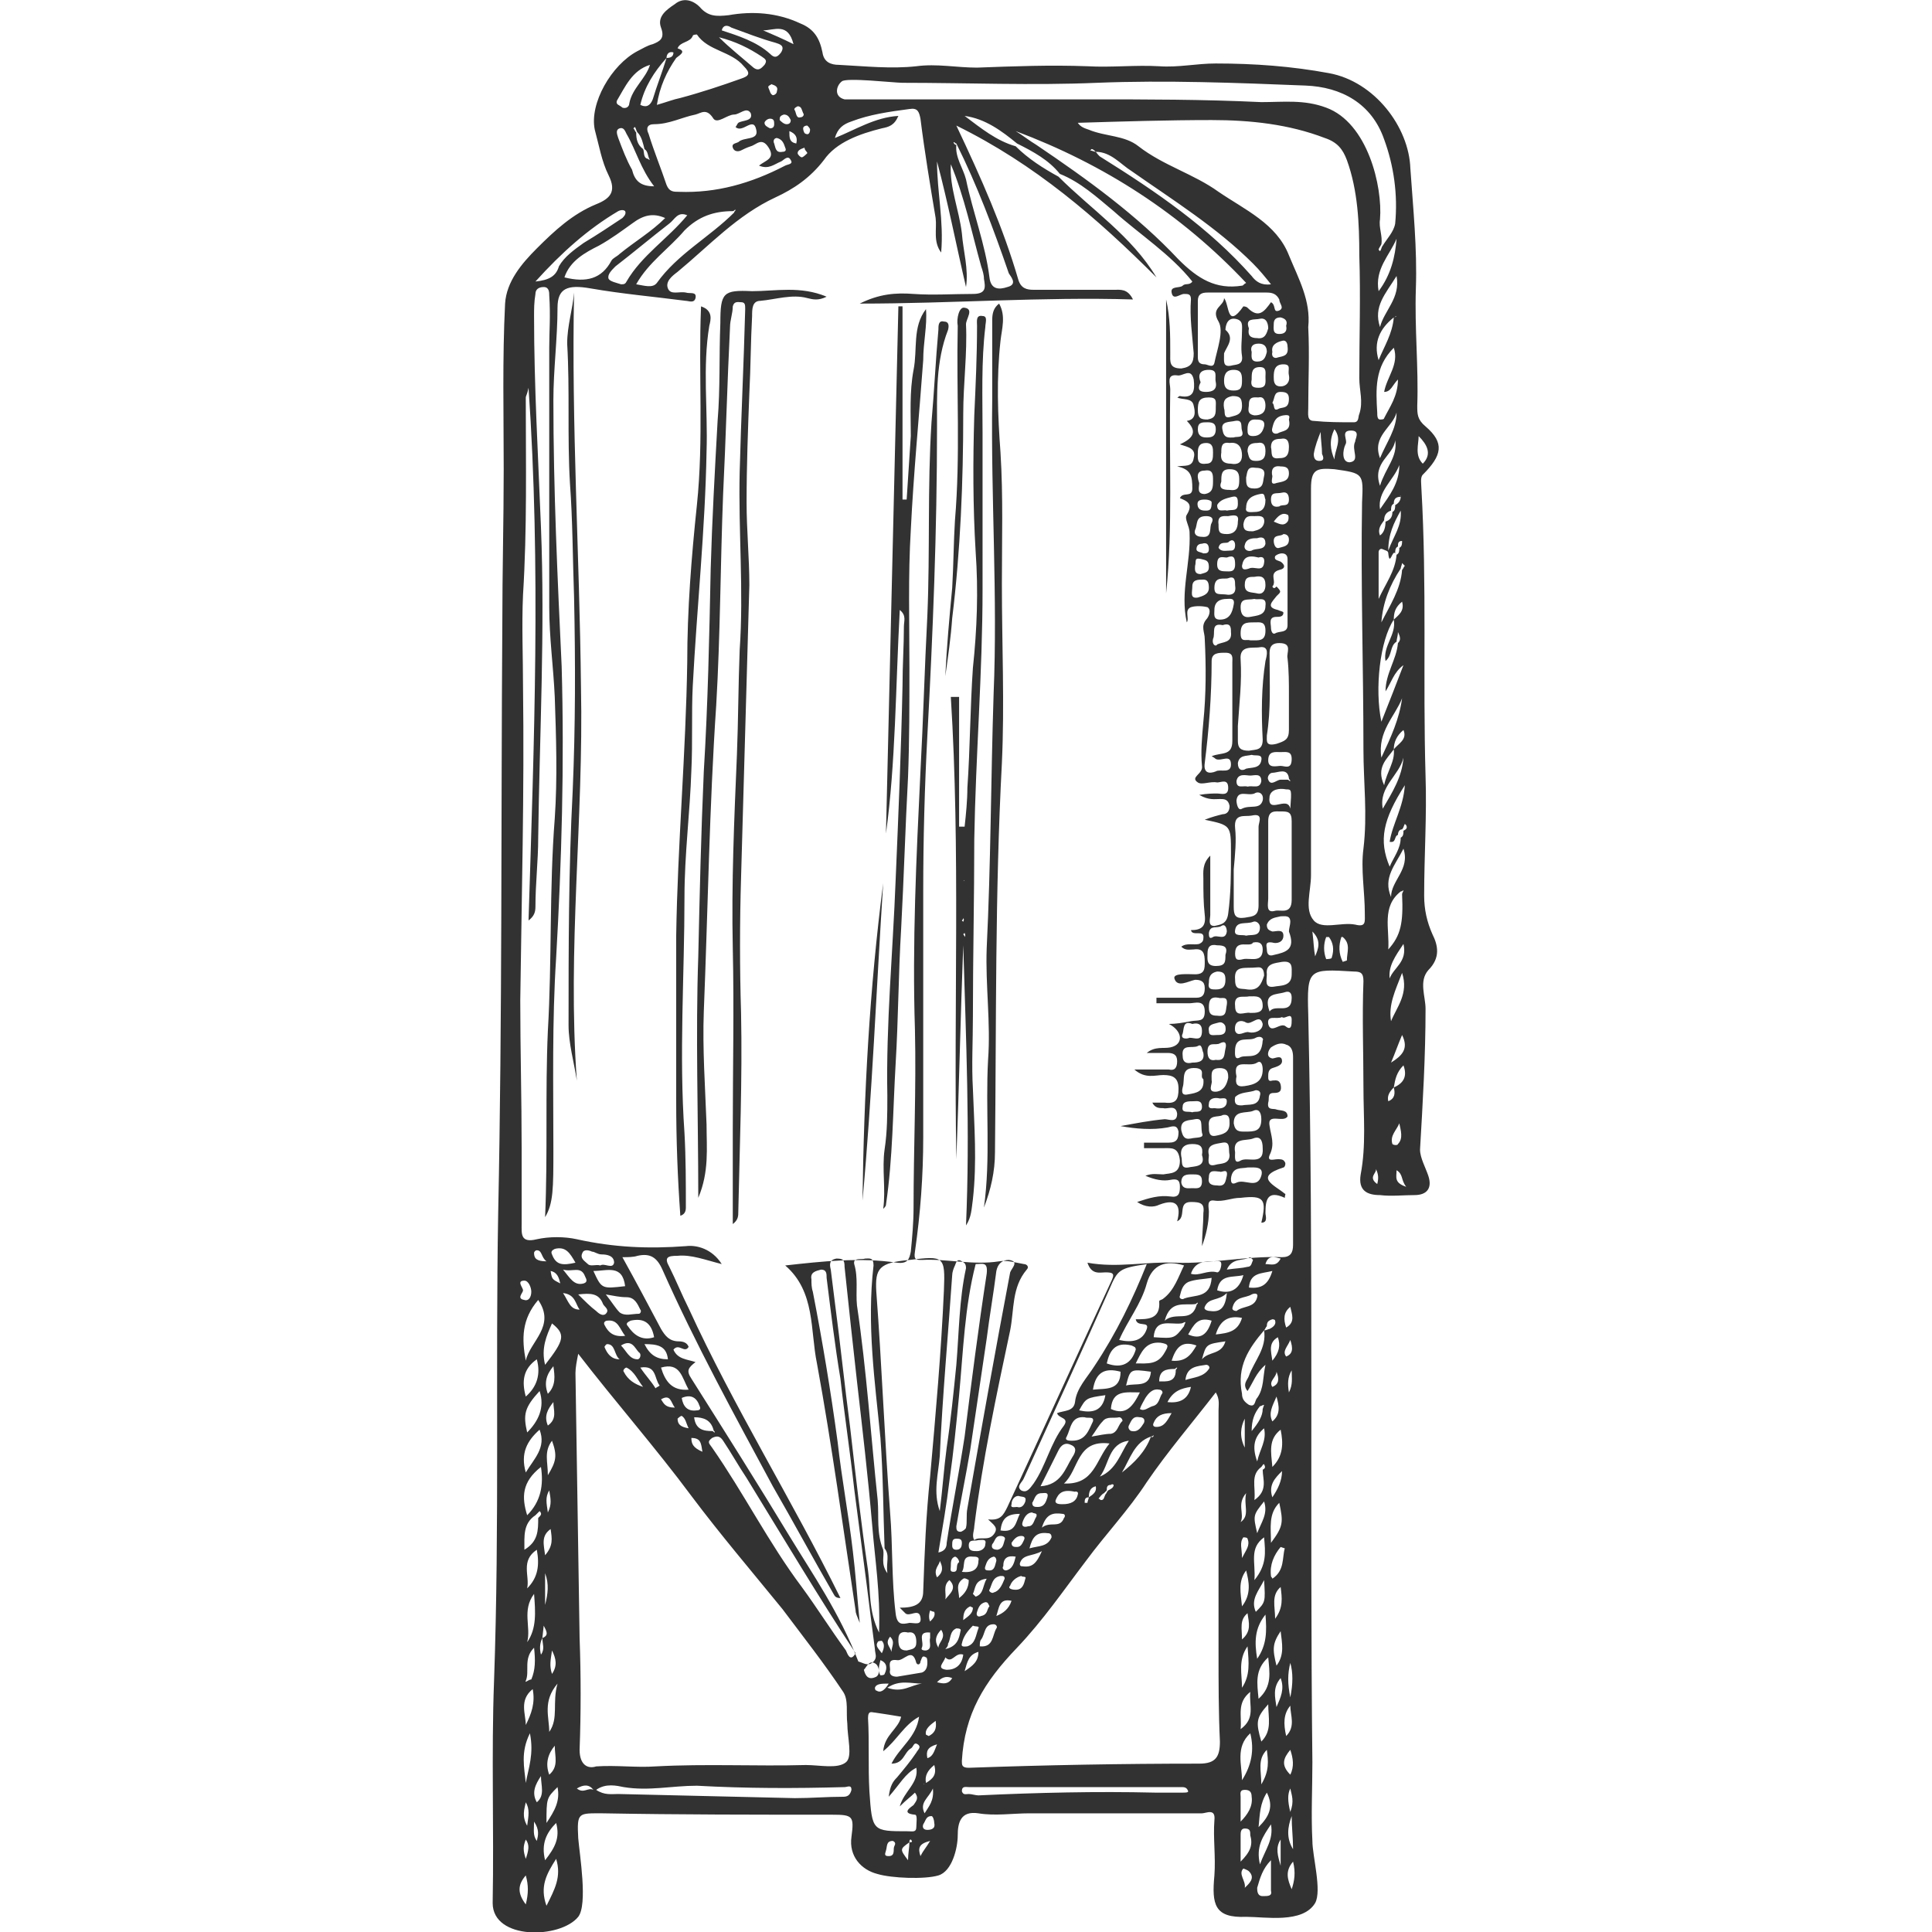 <?xml version="1.0" encoding="utf-8"?>
<!-- Generator: Adobe Illustrator 23.0.1, SVG Export Plug-In . SVG Version: 6.00 Build 0)  -->
<svg version="1.1" id="Layer_1" xmlns="http://www.w3.org/2000/svg" xmlns:xlink="http://www.w3.org/1999/xlink" x="0px" y="0px"
	 viewBox="0 0 140 140" style="enable-background:new 0 0 140 140;" xml:space="preserve">
<style type="text/css">
	.st0{fill:#323232;}
</style>
<path class="st0" d="M103.8,67.7c-0.4-0.9-0.6-1.8-0.6-2.8c0-2.9,0.2-5.8,0.1-8.7c-0.2-6.9,0.1-13.9-0.3-20.8c0-0.3-0.1-0.8,0.1-1
	c1.4-1.4,1.6-2.3,0.2-3.5c-0.6-0.5-0.6-0.9-0.6-1.5c0.1-2.8-0.2-5.6-0.1-8.5s-0.2-5.8-0.4-8.7c-0.1-3-2.6-6.3-5.9-6.9
	c-2.7-0.5-5.4-0.7-8.2-0.7c-1.4,0-2.7,0.3-4.1,0.2c-1.7-0.1-3.5,0.1-5.2,0c-2.7-0.1-5.3,0-8,0.1c-1.5,0-2.9-0.3-4.4-0.1
	c-1.8,0.2-3.7,0-5.6-0.1c-0.6,0-1.1-0.2-1.2-0.9c-0.2-1-0.6-1.7-1.6-2.1c-1.7-0.8-3.5-0.9-5.2-0.6c-0.9,0.1-1.5,0.1-2.1-0.6
	c-0.5-0.5-1.2-0.7-1.8-0.2c-0.6,0.4-1.3,0.9-1,1.7c0.3,0.8-0.1,1-0.6,1.2c-0.4,0.1-0.7,0.3-1.1,0.5c-1.9,1-3.5,3.8-3.1,5.7
	c0.3,1.1,0.5,2.3,1,3.3c0.6,1.2,0.1,1.7-0.9,2.1c-1.7,0.7-3,1.9-4.3,3.2c-1.1,1.1-2.2,2.4-2.3,4c-0.2,4-0.1,8-0.1,12
	c0,3.7-0.1,7.4-0.1,11.2c-0.1,14.1,0,28.4-0.3,42.7c-0.2,11.3,0.1,22.6-0.3,33.9c-0.2,5.3,0,10.7-0.1,16.1c0,2.7,4.9,2.6,6.2,1
	c0.7-0.9,0.1-4.5,0-5.7c-0.1-1.9,0-1.8,1.8-1.8c5.5,0.1,11.1,0.1,16.6,0.1c1.5,0,1.6,0.1,1.4,1.6c-0.2,1.4,0.7,2.4,1.9,2.7
	c1,0.3,3.4,0.4,4.4,0.1s1.4-2,1.4-2.9c0-0.9,0.2-1.8,1.5-1.6c1.2,0.2,2.5,0,3.7,0c4.2,0,8.3,0,12.5,0c0.3,0,1-0.4,0.9,0.5
	c-0.1,1.3,0.1,2.6,0,4c-0.2,2.1,0,3.1,2.3,3c1.4,0,4.1,0.5,5-1c0.5-0.9-0.2-3.4-0.2-4.5c-0.1-1.9,0-3.8,0-5.7
	c-0.2-18.1,0.1-36.2-0.3-54.2c-0.1-3.3,0-3.3,3.3-3.1c0.5,0,0.7,0.1,0.7,0.7c-0.1,2.6,0,5.2,0,7.7c0,2.1,0.2,4.2-0.2,6.3
	c-0.2,1.2,0.5,1.5,1.4,1.5c0.8,0.1,1.7,0,2.5,0c0.9,0,1.3-0.5,1-1.4c-0.2-0.6-0.6-1.3-0.6-1.9c0.2-3.4,0.4-6.8,0.4-10.2
	c0-0.9-0.5-2,0.2-2.8C104.4,69.4,104.2,68.5,103.8,67.7z M101.8,41c-0.1,0.1-0.1,0.2-0.2,0.3c-0.1,1.4-0.9,2.6-1.5,3.8
	c0.1-1.4,0.6-2.7,1.4-3.9c0-0.1,0.1-0.3,0.1-0.4C101.7,40.9,101.8,41,101.8,41z M101.6,39.2c0,0.2,0,0.4-0.2,0.5
	c0,0.2,0,0.4-0.2,0.5c-0.1,1.2-0.8,2.1-1.3,3.2c0-1.1,0-2.3,0-3.4c0-0.1,0.1-0.3,0.3-0.2c0.2,0.1,0.4,0.1,0.4,0.3
	c0.1,1,0.3-0.3,0.5,0c0-0.2,0-0.4,0.2-0.5C101.3,39.4,101.3,39.2,101.6,39.2l0.1-0.2C101.7,39,101.6,39.1,101.6,39.2z M100,33.2
	c-0.6-1.6,0.9-2.2,1.2-3.3C101.2,31.1,100.5,32,100,33.2z M100,35.2c-0.6-1.7,1-2.2,1.1-3.3C101.3,33.1,100.4,33.9,100,35.2z
	 M100.6,39.9c0-1.2,0.4-2,0.9-2.9C101.6,38.1,101,38.8,100.6,39.9z M101.5,36c0,0.3-0.2,0.5-0.4,0.6c0,0.2,0,0.4-0.2,0.5
	c0,0.4-0.2,0.6-0.5,0.7c0,0.4-0.1,0.8-0.4,1c-0.2-0.5,0.1-0.8,0.3-1.1c0-0.4,0.2-0.6,0.5-0.7c0-0.2,0-0.4,0.2-0.5
	C101,36.2,101.1,36,101.5,36C101.4,35.8,101.5,35.9,101.5,36z M100,36.9c-0.2-1.3,1-2.1,1.4-3.2C101.4,35,100.7,35.9,100,36.9z
	 M100.3,30.3c0,0.1-0.2,0.1-0.3,0.1c-0.2,0-0.2-0.3-0.2-0.5c-0.1-1.7-0.2-3.3,1.2-4.7c0.4,1.2-0.5,2.1-0.7,3.2c0.5,0,0.6-0.5,1-0.9
	C101.3,28.7,100.7,29.5,100.3,30.3z M101,23c0.1,0,0.1-0.1,0.2-0.1C101.2,22.9,101.1,23,101,23c-0.1,1.2-0.7,2.1-1.1,3.1
	C99.5,24.8,100,23.8,101,23z M100,23.7c-0.5-1.5,0.4-2.4,1.2-3.7C101.5,21.6,100.3,22.5,100,23.7z M99.9,21.1
	c-0.3-1.6,0.8-2.6,1.3-3.8C101.1,18.6,100.8,19.9,99.9,21.1z M58.5,9.1c0.1,0.1,0.2,0.2,0.2,0.3c0,0.2-0.1,0.4-0.3,0.3
	c-0.1,0-0.2-0.2-0.2-0.4C58.2,9.2,58.3,9.1,58.5,9.1z M58.5,11.1c-0.1,0.1-0.3,0.3-0.4,0.3s-0.3-0.2-0.3-0.3c0-0.2,0.2-0.3,0.5-0.4
	C58.3,10.9,58.5,11,58.5,11.1z M57.8,7.7c0.3,0,0.3,0.3,0.4,0.5c0.1,0.1,0,0.3-0.2,0.3c-0.3,0.1-0.3-0.3-0.4-0.5
	C57.5,7.9,57.6,7.8,57.8,7.7z M57.7,10.4c-0.5-0.1-0.5-0.4-0.5-0.9C57.7,9.7,57.8,10,57.7,10.4z M44.6,19.3c1.3-1,2.6-2.1,3.9-3.1
	c0.4-0.3,0.6-0.9,1.3-0.6c-1.4,1.7-3.3,2.9-4.4,4.8c-0.1,0.2-0.2,0.2-0.4,0.2c-0.3-0.1-0.8-0.2-0.9-0.4C44,19.9,44.3,19.6,44.6,19.3
	z M40.9,20.1c0.4-1.2,1.5-1.8,2.5-2.3c0.9-0.5,1.7-1.1,2.4-1.6c0.8-0.6,1.5-0.8,2.4-0.4c-1,1-2.2,1.7-3.3,2.6
	c-0.2,0.2-0.5,0.3-0.6,0.5C43.6,20.2,42.5,20.5,40.9,20.1z M49.6,16.7c1-1,2.1-1.4,3.5-1.4c0.1,0,0.1-0.1,0.2-0.1
	c0,0.1-0.1,0.1-0.1,0.2c-1.8,1.8-4.1,3-5.6,5.1c-0.3,0.4-0.9,0.2-1.5,0.1C47,19,48.5,18,49.6,16.7z M49.2,13.9c-0.4,0-0.7,0-0.9-0.5
	c-0.4-1.2-0.9-2.4-1.3-3.7C46.8,9.3,46.9,9,47.4,9c1.1,0,2-0.5,3-0.7c0.4-0.1,0.8-0.5,1.3,0.3c0.3,0.4,1-0.3,1.5-0.3
	c0.4,0,0.9-0.6,1.2-0.1c0.2,0.6-0.6,0.5-0.9,0.7c-0.1,0.1-0.1,0.2-0.2,0.3c0.5,0.5,1.3-0.8,1.5,0.2c0.2,0.8-0.9,0.5-1.3,0.9
	c-0.2,0.1-0.5,0.1-0.4,0.4s0.4,0.3,0.6,0.2c0.2-0.1,0.4-0.2,0.7-0.3c0.4-0.1,0.8-0.7,1.3,0.1c0.5,0.8-0.2,0.9-0.7,1.3
	c0.7,0.3,1.1-0.1,1.6-0.3c0.2-0.1,0.5-0.5,0.7-0.1c0.2,0.3-0.2,0.3-0.4,0.4C54.4,13.3,51.9,14,49.2,13.9z M47.1,11.6
	c-0.1,0-0.1-0.1-0.2-0.1c-0.3-0.1-0.2-0.5-0.3-0.7c-0.4-0.3-0.5-0.7-0.5-1.2C46,9.5,46,9.4,45.9,9.3L46,9.2c0.1,0.1,0.1,0.3,0.2,0.4
	c0.3,0.3,0.4,0.8,0.5,1.2C47,11,46.9,11.3,47.1,11.6C47,11.5,47,11.6,47.1,11.6z M56.9,10.7c0.1,0.2,0,0.3-0.2,0.3
	c-0.5,0.1-0.5-0.3-0.6-0.6c-0.1-0.2,0-0.4,0.2-0.4C56.7,10.1,56.8,10.4,56.9,10.7z M56.8,8.3c0.3,0,0.4,0.2,0.5,0.4
	C57.3,8.9,57.2,9,57,9c-0.2,0-0.4-0.2-0.5-0.3C56.5,8.5,56.5,8.4,56.8,8.3z M56,6.9c-0.2-0.1-0.2-0.3-0.3-0.5
	c-0.1-0.2,0.1-0.2,0.2-0.3c0.3,0.1,0.5,0.2,0.4,0.5C56.3,6.8,56.1,6.9,56,6.9z M55.8,8.6c0.3,0,0.3,0.2,0.3,0.4S56,9.3,55.8,9.3
	c-0.2-0.1-0.4-0.2-0.4-0.4C55.4,8.8,55.6,8.6,55.8,8.6z M57.5,3.2c-0.8-0.4-1.5-0.7-2.2-1C56.1,2.2,57.1,1.6,57.5,3.2z M53,2
	c1.1,0.4,2.1,0.8,3.2,1.1c0.3,0.1,0.7,0.2,0.4,0.7c-0.3,0.4-0.5,0.4-0.8,0.1c-1-0.9-2.3-1.3-3.5-1.7C52.4,1.8,52.7,1.8,53,2z
	 M52.1,2.7C52.1,2.7,52.2,2.8,52.1,2.7c1.2,0.3,2.2,0.8,3.1,1.4c0.3,0.2,0.4,0.3,0.2,0.6c-0.2,0.2-0.4,0.5-0.8,0.2
	C53.8,4.2,52.9,3.5,52.1,2.7C52.1,2.8,52.1,2.8,52.1,2.7C52.1,2.8,52.1,2.7,52.1,2.7z M49.1,3.5C49.3,3,50,3.1,50.2,2.6
	c0-0.1,0.3-0.1,0.3-0.1c0.8,1.2,2.5,1.2,3.4,2.3c0.5,0.5,0.4,0.7-0.2,0.9c-1.4,0.5-2.9,1-4.4,1.4c-0.5,0.1-1,0.3-1.7,0.5
	c0.2-1.3,0.7-2.4,1.4-3.4C49.4,3.9,49.7,3.7,49.1,3.5z M48.3,4.2c0-0.3,0.2-0.5,0.5-0.4C48.8,4.1,48.6,4.2,48.3,4.2
	c-0.3,1-0.7,2-1,3c-0.2,0.5-0.5,0.6-0.9,0.4C46.7,6.3,47.4,5.2,48.3,4.2z M44.7,7.3c0.6-1,1.1-2.2,2.4-2.6c-0.3,1-1.3,1.7-1.5,2.8
	c0,0.2-0.2,0.4-0.5,0.3C44.9,7.6,44.6,7.6,44.7,7.3z M44.9,9.3c0.3-0.1,0.4,0.2,0.5,0.4c0.7,1.2,1,2.5,2,3.8c-1,0-1.4-0.4-1.6-1.2
	c-0.4-0.7-0.7-1.5-1-2.3C44.7,9.7,44.6,9.4,44.9,9.3z M44.8,15.3c0.2-0.1,0.4-0.1,0.5,0c0.1,0.2-0.1,0.4-0.2,0.5
	c-0.9,0.6-1.8,1.2-2.8,1.8c-0.7,0.5-1.4,1-1.8,1.7c-0.2,0.7-0.7,1-1.7,1.1C40.7,18.3,42.6,16.6,44.8,15.3z M38.1,138
	c-0.6-0.8-0.6-1.4,0-2.1C38.3,136.6,38.3,137.2,38.1,138z M39,94.2c1.3,1.9-0.6,3-0.9,4.4C37.8,97,37.8,95.6,39,94.2z M38.7,90.8
	c0-0.1,0.1-0.2,0.2-0.2c0.4,0,0.3,0.5,0.7,0.8C38.9,91.4,38.7,91.2,38.7,90.8z M39.8,125.5c0-1.1-0.5-2.2,0.6-3.5
	C40,123.4,40.5,124.5,39.8,125.5z M39.8,128.6c-0.3-0.8-0.1-1.5,0.4-2.1C40.2,127.3,40.5,128,39.8,128.6z M40,121.3
	c-0.2-0.6-0.1-1,0-1.7C40.3,120.2,40.4,120.7,40,121.3z M39.7,103.3c-0.3-0.7,0-1.2,0.4-1.7C40.1,102.2,40.4,102.8,39.7,103.3z
	 M40,104.4c0.4,1.1,0.3,1.5-0.3,2.5C39.7,105.9,39.4,105.2,40,104.4z M39.8,108c0.1,0.6,0.2,1-0.1,1.6
	C39.6,108.9,39.5,108.5,39.8,108z M39.7,101c-0.3-0.8-0.1-1.4,0.4-2C40.2,99.7,40.3,100.4,39.7,101z M39.9,110.8
	c0.1,0.7,0.2,1.2-0.4,1.9C39.4,111.9,39.2,111.3,39.9,110.8z M39.5,116.3V114C39.8,114.8,39.7,115.5,39.5,116.3z M38.5,121.7
	c-0.2,0-0.5,0.3-0.4,0.1c0.3-0.7-0.2-1.6,0.6-2.4C38.8,120.3,38.8,121,38.5,121.7z M38.1,125c0-0.8-0.5-1.8,0.5-2.6
	C38.8,123.4,38.5,124.2,38.1,125z M38.2,119c0.3-1.1-0.4-2.3,0.5-3.5C38.8,116.8,38.9,118,38.2,119z M38.2,115.1
	c0.2-0.9-0.5-2,0.7-2.8C39.1,113.4,39,114.3,38.2,115.1z M38,112.3c0-1-0.1-1.9,0.8-2.5c0.1-0.1,0.2-0.2,0.3-0.3
	c0.2,0.2,0.1,0.3-0.1,0.5C39,110.9,39,111.7,38,112.3z M38.2,109.8c-0.4-1.3-0.4-2.4,1-3.5C39.4,107.6,39.2,108.8,38.2,109.8z
	 M38.1,133.3c0.3,0.4,0.2,0.8,0,1.4C37.9,134.1,37.9,133.8,38.1,133.3z M38.1,130.6c0.3,0.5,0.2,1,0.1,1.7
	C37.8,131.6,38,131.1,38.1,130.6z M38.1,101.2c-0.3-1.1-0.2-2,0.8-2.7C39.2,99.6,38.9,100.5,38.1,101.2z M39.1,100.8
	c0.4,1.2-0.1,2.2-0.9,3C37.9,102.5,38,102,39.1,100.8z M39.1,103.6c0.5,1.3-0.4,2.1-1,3.1C37.7,105.3,38.2,104.4,39.1,103.6z
	 M38,94.2c-0.6-0.1-0.1-0.5-0.1-0.7s-0.5-0.7,0.1-0.7c0.3,0,0.5,0.5,0.5,0.8C38.5,94,38.3,94.3,38,94.2z M38.1,129.2
	c-0.1-1.1-0.4-2.2,0.3-3.6C38.7,127.1,38.3,128.1,38.1,129.2z M38.9,133.4c-0.3-0.4-0.2-0.8-0.2-1.4C39.1,132.6,39,133,38.9,133.4z
	 M38.9,130.6c-0.4-0.7-0.1-1.3,0.3-1.9C39.2,129.4,39.5,130.1,38.9,130.6z M39.3,118.7l0.1-0.9C39.6,118.2,39.8,118.5,39.3,118.7
	c0,0.4,0.2,0.8-0.1,1.2C39.1,119.5,39.1,119.1,39.3,118.7z M40.3,132.1c0.3,1.1-0.1,1.8-0.8,2.7C39.2,133.6,39.6,132.8,40.3,132.1z
	 M39.6,138.1c-0.5-1.4,0-2.3,0.7-3.4C40.7,136,40.2,136.9,39.6,138.1z M39.6,132.1c0-1.8,0-1.8,0.8-2.6
	C40.6,130.5,40.2,131.2,39.6,132.1z M39.5,98.9c-0.3-1.2,0.1-2.1,0.5-3C41,96.7,40.9,97.1,39.5,98.9z M39.9,92.1
	c0.5,0.1,0.6,0.5,0.7,0.9C40,92.7,40,92.7,39.9,92.1z M40,90.9c-0.1-0.2,0-0.3,0.2-0.4c0.8-0.2,1.1,0.3,1.5,1
	C40.8,91.7,40.3,91.7,40,90.9z M42.4,92.5c0.1,0.2,0.2,0.4-0.1,0.5c-0.7,0.2-1-0.4-1.5-1C41.5,92.2,42.1,91.7,42.4,92.5z
	 M50.3,102.7c0.7,0,1.2,0.2,1.4,0.9c0,0.1,0.1,0.1,0.1,0.2c-0.1,0-0.1-0.1-0.2-0.1C51,103.7,50.4,103.6,50.3,102.7z M50.9,105.2
	c-0.7-0.3-0.8-0.6-0.8-1C50.8,104.2,50.8,104.6,50.9,105.2z M50.5,102.2c-0.7,0.1-1-0.3-1.1-0.9c0.7-0.3,1.1,0,1.3,0.6
	C50.8,102.1,50.7,102.2,50.5,102.2z M49.9,103.5c-0.6-0.1-0.8-0.3-0.8-0.7c0,0,0.2-0.2,0.3-0.2C49.7,102.8,49.7,103.1,49.9,103.5z
	 M47.9,99.1c1.4-0.4,1.5,0.7,2,1.6C48.7,100.8,48.2,100.1,47.9,99.1z M48.9,102c-0.7,0-0.8-0.3-1-0.6C48.6,101,48.6,101.6,48.9,102z
	 M46.7,97.4c0.9,0,1.6,0.1,1.7,1.1C47.6,98.5,47.1,98.2,46.7,97.4z M43.8,96c-0.1-0.2,0.1-0.3,0.2-0.3c0.8-0.1,0.9,0.6,1.3,1.1
	C44.5,96.9,44.1,96.6,43.8,96z M44.9,98.5c-0.6,0-0.9-0.4-1.1-0.9c0,0,0.1-0.2,0.2-0.2C44.6,97.4,44.5,98.2,44.9,98.5z M43.2,95
	c-0.4-0.3-0.8-0.7-1.3-1.2c0.9-0.1,1.5-0.1,1.8,0.7c0.1,0.2,0.5,0.4,0.2,0.7C43.7,95.4,43.4,95.2,43.2,95z M46.3,98
	c0.2,0.1,0.1,0.5-0.1,0.5c-0.6,0-0.8-0.6-1.2-1C45.8,97,46,97.7,46.3,98z M45.4,99.1c0.6,0.3,0.8,0.9,1.2,1.4
	c-0.6-0.2-1.1-0.5-1.4-1.1C45.1,99.3,45.3,99.1,45.4,99.1z M46.4,99.1c1.2-0.2,1,0.8,1.4,1.3c-0.1,0.1-0.2,0.1-0.3,0.2
	C47.2,100.1,46.8,99.7,46.4,99.1z M45.5,96.1c-0.2-0.2,0-0.3,0.2-0.4c0.9-0.2,1.5,0.1,1.7,1.2C46.5,97.2,45.9,96.7,45.5,96.1z
	 M46.3,95.2c-0.5,0-1,0.2-1.4-0.1c-0.3-0.3-0.6-0.8-1-1.3c0.6,0.1,1,0.2,1.5,0.2c0.6,0,0.8,0.5,1,0.9C46.5,95,46.4,95.2,46.3,95.2z
	 M43,92.1c1,0,2.1-0.5,2.3,1.1C43.6,93.4,43.6,93.4,43,92.1z M43.5,91.7c-0.3-0.1-0.7,0.1-0.9-0.1c-0.2-0.2-0.6-0.4-0.4-0.8
	c0.1-0.3,0.5-0.2,0.7-0.1c0.2,0,0.4,0.2,0.7,0.2c0.4,0,0.9,0.1,0.9,0.6C44.4,92,43.8,91.5,43.5,91.7z M40.8,93.7
	c0.9,0.1,0.9,0.8,1.2,1.2C41.3,94.9,41.2,94.3,40.8,93.7z M41.8,129.6c0.5-0.3,0.9-0.3,1.2,0.1C42.6,129.5,42.3,130,41.8,129.6z
	 M42,126.8c0.1-2.7,0.1-5.4,0-8.1c-0.1-6.4-0.2-12.8-0.3-19.2c0-0.4,0.1-0.9,0.2-1.4c2.7,3.5,5.6,6.8,8.2,10.3
	c2.1,2.8,4.4,5.5,6.6,8.2c1.5,2,3,3.9,4.4,6c0.4,0.6,0.2,1.5,0.3,2.3c0,1,0.4,2.4-0.1,2.8c-0.6,0.5-1.9,0.2-2.9,0.2
	c-3.6,0.1-7.2-0.1-10.9,0.1c-1.4,0.1-2.8-0.1-4.3,0C42.6,128.2,42,127.9,42,126.8z M61.1,130.2c-1.2,0-2.3,0.1-3.5,0.1
	c-4.3-0.1-8.5-0.2-12.8-0.3c-0.5,0-1,0.1-1.6-0.3c0.7-0.5,1.5-0.3,2-0.2c1.8,0.3,3.5-0.1,5.3-0.1c3.6,0.2,7.1,0.2,10.7,0.1
	c0.2,0,0.5-0.2,0.5,0.2C61.6,130.1,61.4,130.2,61.1,130.2z M62,119.8c-0.4,0.7-0.6,0-0.7-0.2c-1.1-1.5-2.1-3.1-3.2-4.6
	c-2.4-3.2-4.2-6.8-6.5-10.1c-0.2-0.3-0.4-0.4,0-0.7c0.4-0.2,0.6-0.1,0.8,0.2c0.6,0.9,1.1,1.8,1.7,2.7
	C56.8,111.5,59.3,115.7,62,119.8z M57.2,111.3c-2.3-3.8-4.7-7.6-7.1-11.4c-0.4-0.6-0.2-0.8,0.3-1.2c-0.6-0.2-1.3-0.2-1.6-0.9
	c0.4-0.5,0.8,0.3,1.1-0.2c-0.1-0.3-0.4-0.4-0.7-0.4c-0.7,0-1-0.4-1.3-0.9c-0.9-1.7-1.8-3.4-2.8-5.2c0.4,0,0.8,0,1.1-0.1
	c0.9-0.2,1.4,0.1,1.8,1c2.4,5.4,5.2,10.5,8,15.7c1.5,2.6,2.9,5.2,4.4,7.8c0.1,0.2,0.2,0.3,0.5,0.3c-3.5-7.1-7.7-13.8-11-21
	c-0.5-1-0.9-2-1.4-3c-0.4-0.7-0.1-0.8,0.6-0.8c1-0.1,2,0.3,3.2,0.6c-0.7-1.1-1.8-1.4-2.6-1.3c-2.7,0.2-5.2,0.1-7.9-0.5
	c-0.9-0.2-2-0.2-2.9,0c-1.2,0.3-1.1-0.4-1.1-1.1c0-1.8,0-3.6,0-5.5c0-3.6-0.1-7.2-0.1-10.7c0.1-7.6,0.3-15.1,0.2-22.7
	c0-2.2-0.1-4.5,0-6.7c0.3-4.8,0.2-9.5,0.2-14.3c0-0.1,0.1-0.2,0.2-0.7c0.9,13,0.4,25.7,0,38.6c0.4-0.3,0.5-0.6,0.5-1
	c0-1.7,0.2-3.3,0.2-5c0.1-7.5,0.5-15,0.2-22.5C39,33.1,38.7,28,38.7,22.9c0-0.5,0-1,0.1-1.6c0-0.3,0.2-0.5,0.6-0.5s0.4,0.4,0.4,0.6
	c0.1,1.5,0,2.6,0,3.8c0,6.3,0,12.6,0,18.8c0,2.2,0.3,4.3,0.4,6.5c0.1,2.9,0.2,5.9,0,8.8c-0.4,5.1-0.2,10.3-0.5,15.4
	c-0.2,4.5,0,8.9-0.2,13.5c0.6-1,0.6-2.1,0.6-4.9c0-4.6-0.1-9.3,0.2-13.9c0.4-7,0.6-14,0.4-21.1c-0.3-6.4-0.6-12.8-0.6-19.3
	c0-2.2,0.3-4.5,0.3-6.7c0-1.4,0.7-1.7,2.4-1.4c2.3,0.4,4.6,0.6,6.9,0.9c0.2,0,0.6,0.2,0.7-0.2c0.1-0.5-0.4-0.3-0.7-0.4
	c-0.5-0.1-1.1,0.2-1.3-0.3c-0.2-0.5,0.3-0.9,0.7-1.2c2.3-1.9,4.3-4.1,7.1-5.4c1.3-0.6,2.5-1.4,3.5-2.7c0.9-1.3,2.6-1.9,4.2-2.3
	c0.5-0.1,0.9-0.2,1.2-0.9c-1.7,0.1-3.1,1-4.6,1.6c0.2-0.7,0.6-1,1.2-1.2c1.3-0.5,2.7-0.7,4.2-0.9c0.6-0.1,0.7,0.2,0.8,0.7
	c0.3,2.4,0.7,4.8,1.1,7.2c0.1,0.8-0.2,1.7,0.4,2.5c0.2-2.3-0.3-4.4-0.3-6.6c0.8,3,1.4,6.1,2.1,9.1c0.2-1.3-0.2-2.6-0.3-3.9
	c-0.2-1.7-0.9-3.3-0.8-5c1,2.4,1.5,4.9,2.2,7.4c0.1,0.3,0.2,0.6,0.2,0.9c0.1,0.6,0.2,1.1-0.8,1.1c-1.4,0-2.9,0.1-4.3,0
	c-1.3-0.1-2.5,0-3.9,0.7c6.7,0,13.2-0.5,19.8-0.3c-0.4-0.8-0.9-0.7-1.4-0.7c-1.9,0-3.8,0-5.8,0c-0.5,0-0.9-0.1-1.1-0.7
	c-1.1-3.8-2.7-7.4-4.5-11.2c5.7,2.8,10.2,6.7,14.5,11c-1.8-3-4.7-4.9-7.1-7.3c-1.1-0.6-2.2-1.3-3.1-2.2c-1.4-0.4-2.5-1.3-3.7-2.2
	c1.5,0.2,2.7,1.1,3.8,2c1.2,0.6,2.3,1.2,3.1,2.2c1.5,0.6,2.7,1.7,3.9,2.7c1.9,1.7,4.1,3.1,5.7,5.1c-0.2,0.3-0.5,0.1-0.7,0.3
	c-0.2,0.2-0.9,0-0.8,0.5c0.1,0.6,0.6,0.1,0.9,0.1s0.5,0,0.5,0.4c-0.1,1.3,0.1,2.6,0.2,3.9c0,0.7-0.2,1-0.9,1.1
	c-0.9,0-0.8-0.5-0.8-1.1c0-1.3,0-2.6-0.3-3.9V43c0.5-4.8,0.2-9.8,0.3-14.8c0-0.4-0.3-1.1,0.5-1c0.4,0.1,1-0.6,1.2,0.3
	c0.1,0.8,0,1.4-1,1.2c-0.1,0-0.1,0.1-0.2,0.1c0.4,0.2,1.1,0,1.2,0.6c0.1,0.4,0.2,1-0.5,1.1c0.7,0.7,0.6,1.2-0.5,1.7
	c0.6,0.2,1.2,0.3,1,1c-0.1,0.7-0.7,0.5-1.2,0.6c1,0.2,1.1,0.7,1.1,1.6c0,0.7-0.7,0.2-0.9,0.7c0.5,0.2,1,0.4,0.5,1.2
	c-0.2,0.3,0.2,0.8,0.2,1.3c0.1,2.2-0.7,4.3-0.2,6.5c0.2-0.3-0.2-0.9,0.3-1.1c0.3-0.1,0.8-0.1,1.2,0c0.3,0.2,0.1,0.7-0.1,0.9
	c-0.4,0.5-0.1,0.9-0.1,1.4c0.1,2,0.1,4-0.1,6c-0.1,1.1-0.2,2.2-0.1,3.2c0.1,0.6-0.9,0.8-0.3,1.2c0.3,0.2,0.9-0.1,1.4,0
	c0.3,0,0.8-0.3,0.8,0.4c0,0.6-0.5,0.4-0.8,0.4s-0.7,0-1.3,0.1c0.7,0.4,1.1,0.3,1.5,0.3c0.3,0,0.6,0,0.7,0.5c0,0.4-0.2,0.6-0.5,0.6
	c-0.4,0.1-0.8,0.2-1.3,0.4c1.9,0.4,1.9,0.4,1.9,2.4c0,1.5,0,2.9-0.2,4.4c-0.1,0.8-0.6,0.8-1,0.9c-0.5,0-0.3-0.5-0.3-0.8
	c0-1.4,0-2.7,0-4.3c-0.6,0.6-0.5,1.2-0.5,1.7c0,0.9,0,1.7,0.1,2.6c0.1,0.8-0.2,1.1-1,1.1c0.1,0.5,1-0.1,0.9,0.6
	c0,0.2-0.1,0.3-0.3,0.4c-0.4,0.1-0.9-0.1-1.3,0.2c0.3,0.3,0.6,0.2,0.9,0.2c0.7-0.1,0.8,0.3,0.8,0.9c0,0.5,0,0.9-0.7,0.9
	c-0.5,0-1.6-0.1-1.5,0.3c0.2,0.7,1,0.2,1.5,0.1c0.4,0,0.7,0.1,0.7,0.6c0,0.4-0.1,0.7-0.6,0.7c-1,0-1.9,0-2.9,0c0,0.1,0,0.3,0,0.4
	c0.8,0,1.6,0,2.4,0c0.4,0,1.1-0.3,1.1,0.6c0,0.8-0.5,0.6-1,0.7c-0.5,0.1-1.1,0.2-1.6,0.2c1,0.5,1.1,1.5,0.1,1.7
	c-0.5,0.1-1.1-0.1-1.7,0.4c0.5,0,1,0,1.5,0c0.4,0,0.7,0.1,0.7,0.6c0,0.5-0.2,0.7-0.6,0.6c-0.8,0-1.5,0-2.5,0
	c0.8,0.7,1.5,0.4,2.1,0.4c0.7,0,1.1,0.2,1.1,1c0,0.8-0.2,1.1-1,1c-0.3,0-0.6,0-0.9,0c0.2,0.4,0.5,0.4,0.8,0.4c0.3,0.1,0.9-0.3,1,0.4
	c0,0.7-0.6,0.4-0.9,0.4c-1.1,0.1-2.1,0.3-3.2,0.5c1.1,0.2,2.3,0.3,3.4,0.1c0.4-0.1,0.7-0.2,0.8,0.3c0,0.5-0.1,0.8-0.7,0.8
	s-1.2,0-1.8,0c0,0.1,0,0.3,0,0.4c0.5,0,1,0,1.4,0c0.6,0,1.1-0.1,1.2,0.9c0,1-0.7,0.9-1.2,1c-0.4,0-0.8-0.1-1.3,0.1
	c0.7,0.3,1.3,0.4,1.8,0.3c0.5-0.1,0.7,0,0.7,0.5s-0.1,0.8-0.7,0.7c-0.8-0.1-1.5,0.1-2.4,0.4c0.6,0.4,1.2,0.4,1.6,0.2
	c1.3-0.5,1.6,0.1,1.3,1.2c0.7-0.3,0-1.4,1-1.4c0.7,0,1,0.1,0.9,0.8c0,0.8-0.1,1.6-0.1,2.4c0.3-0.8,0.5-1.7,0.5-2.5
	c0-0.3-0.2-0.9,0.4-0.8c0.7,0.1,1.2-0.2,1.9-0.2c1.7-0.2,1.9,0.1,1.5,1.8c0.5,0,0.3-0.5,0.3-0.7c0-0.9,0.1-1.7,1.4-1.1
	c0-0.2,0.1-0.3,0-0.3c-0.7-0.6-2.3-1.2-0.1-1.9c0.1,0,0.2-0.3,0.1-0.4C93,84,92.8,84,92.6,84c-0.3,0-0.8,0.2-0.6-0.3
	c0.4-0.8,0.1-1.4,0-2.1c-0.2-1,1-0.2,1.3-0.7c0-0.5-0.5-0.4-0.8-0.5c-0.2-0.1-0.7,0.1-0.6-0.5c0.1-0.3-0.1-0.7,0.4-0.7
	c0.4,0,0.6-0.1,0.5-0.6c-0.1-0.4-0.4-0.3-0.6-0.3c-0.3,0.1-0.3-0.1-0.3-0.3c0-0.2,0-0.5,0.3-0.6s0.7-0.2,0.7-0.5
	c0-0.5-0.5-0.2-0.7-0.2c-0.5-0.1-0.3-0.6-0.1-0.8c0.3-0.2,0.7-0.4,1.1-0.2c0.4,0.1,0.5,0.5,0.5,0.9c0,4.5,0,9.1,0,13.6
	c0,0.6-0.2,0.9-0.8,0.9c-2.6-0.1-5.2,0.5-7.7,0.4c-2.1-0.1-4.2,0.4-6.4,0c0.3,0.9,0.9,0.7,1.3,0.7c0.6,0,0.7,0.1,0.4,0.7
	c-2.5,5.4-5,10.9-7.5,16.3c-0.3,0.6-0.5,1-1.4,0.9c0.4,0.4,0.8,0.6,0.4,1.1c-0.4,0.5-1,0.1-1.4,0.4c-0.2-0.3,0-0.7,0-1
	c0.6-4.8,1.6-9.5,2.6-14.2c0.3-1.5,0.1-3.1,1.2-4.4c0.2-0.2,0-0.4-0.2-0.4c-0.6-0.1-1.2-0.3-1.8-0.2c-1.9,0.3-3.8-0.2-5.6-0.1
	c-0.4,0-0.6,0-0.5-0.6c0.4-2.8,0.6-5.5,0.6-8.3c0-5.9,0-11.9,0-17.8c0-3.8,0.1-7.5,0.3-11.3c0.4-7.4,0.7-14.8,0.7-22.3
	c0-2.4-0.1-4.8,0.8-7.1c0.1-0.4,0-0.6-0.3-0.6C68,23.2,68,23.6,68,23.9c-0.2,2.2-0.3,4.4-0.5,6.7c-0.3,4.7-0.1,9.3-0.3,14
	c-0.2,3.8-0.3,7.6-0.5,11.3c-0.3,6.2-0.6,12.5-0.4,18.7c0.1,4.3-0.1,8.6-0.1,12.9c0,1.1-0.1,2.2-0.2,3.2c-0.1,0.5-0.2,0.9-1,0.8
	c-2.7-0.4-5.4-0.1-8.1,0.2c2.2,1.9,1.8,4.7,2.3,7.1c1.1,6,1.9,12,2.8,17.9c0,0.2,0.1,0.4,0.3,0.9c-0.2-2-0.3-3.6-0.5-5.2
	c-0.3-2.6-0.8-5.2-1.1-7.9c-0.5-3.7-1.1-7.3-1.8-10.9c-0.1-0.3-0.1-0.6-0.1-0.9c-0.1-0.5,0.3-0.6,0.7-0.7c0.4,0,0.4,0.3,0.4,0.6
	c0.3,2.4,0.6,4.9,1,7.3c0.3,2.7,0.7,5.3,1,8c0.3,2.3,0.6,4.6,0.9,6.9c0.2,1.6,0.4,3.2,0.6,4.7c0,0.3,0.2,0.6-0.1,0.9
	c-0.4,0.4-0.7,0.1-1.1,0C60.8,116.8,58.9,114.1,57.2,111.3z M69.1,10.3c0.1,0,0.1,0.1,0.2,0.1c1.5,3,2.7,6.2,3.8,9.4
	c0.1,0.2,0.7,0.8-0.1,1c-0.6,0.2-1.2,0.2-1.3-0.7c-0.3-2.4-1.2-4.7-1.7-7.1c-0.2-0.8-0.8-1.6-0.7-2.5C69.2,10.5,69.1,10.4,69.1,10.3
	z M93.4,27.2c0.1,0.5-0.2,0.8-0.6,0.8c-0.5,0-0.5-0.4-0.5-0.7c0-0.5,0.1-0.9,0.7-0.9C93.6,26.4,93.3,26.8,93.4,27.2z M93.4,100.9
	c-0.1-0.6-0.1-1.1,0.2-1.6C93.6,99.9,93.7,100.3,93.4,100.9z M93.5,123c-0.2-1-0.2-1.7,0-2.5C93.7,121.2,93.7,122,93.5,123z
	 M93.2,98.3c-0.3-0.4,0.1-0.7,0.3-1.2C93.7,97.7,93.7,98.1,93.2,98.3z M93.5,123.6c0,0.7,0.4,1.5-0.3,2.2
	C93,124.9,93,124.2,93.5,123.6z M93.6,131.6c0,0.8,0.1,1.6,0.1,2.4C93.2,133.2,93.3,132.4,93.6,131.6z M93.5,129.6
	c0.1,0.5,0.3,0.9,0,1.7C93.3,130.5,93.3,130,93.5,129.6z M93.2,96.2c-0.2-0.6-0.2-1.1,0.3-1.5C93.6,95.2,93.9,95.8,93.2,96.2z
	 M93.6,65.2c0,1.1-0.8,0.7-1.2,0.8c-0.7,0.2-0.5-0.5-0.5-0.9c0-0.9,0-1.8,0-2.6c0-1,0-2,0-3c0-0.8,0.5-0.7,0.9-0.7
	c0.5,0,0.8,0,0.8,0.7C93.6,61.4,93.6,63.3,93.6,65.2z M92,73.3c-0.5-1.4,0.5-1.2,1.1-1.4c0.3-0.1,0.5,0,0.5,0.4
	C93.6,73.6,92.4,72.7,92,73.3z M93.2,74.4c-0.4-0.4-1.1,0.6-1.3-0.2c-0.1-0.7,0.6-0.3,1-0.5c0.2,0.2,0.7-0.4,0.7,0.2
	C93.6,74.2,93.6,74.7,93.2,74.4z M93.6,70.6c0,0.9-0.8,0.8-1.3,0.9c-0.7,0.1-0.5-0.5-0.5-0.9c-0.1-0.8,0.6-0.8,1.1-0.9
	C93.7,69.6,93.6,70.1,93.6,70.6z M92.3,69.2c-0.3,0.1-0.5,0-0.5-0.4c0-0.2-0.2-0.6,0.4-0.5c0.3,0.1,0.8,0,0.8-0.5
	c0-0.5-0.5-0.3-0.8-0.3c-0.3-0.1-0.4-0.2-0.4-0.5c0.2-0.5,0.6-0.5,1-0.6c0.3,0,0.7-0.1,0.7,0.4c0,0.2-0.1,0.5-0.1,0.7
	C93.9,68.8,93.2,69,92.3,69.2z M93.5,58.6c-0.2-1-1.7,0.5-1.5-0.9c0.1-0.5,0.7-0.6,1.2-0.5C93.6,57.2,93.6,57.2,93.5,58.6z M92.2,56
	c0.4,0,1.1-0.4,1.2,0.4c0,0.1,0.1,0.1,0.1,0.2c-0.1,0-0.1-0.1-0.2-0.1c-0.2,0-0.3,0-0.5,0c-0.3,0-0.7,0.5-0.9,0
	C91.8,56.3,92,56,92.2,56z M92.8,55.5c-0.3,0-0.9,0.2-0.9-0.4c0-0.7,0.5-0.6,0.9-0.6s0.8-0.1,0.8,0.5C93.6,55.8,93.1,55.5,92.8,55.5
	z M93.4,50.3c0,0.9,0,1.8,0,2.6c0,0.7-0.3,0.8-0.9,1c-0.8,0.2-0.7-0.2-0.7-0.6c0.3-1.9,0.2-3.7,0.2-5.6c0-0.5-0.1-1.1,0.7-1.1
	c1,0,0.5,0.7,0.6,1.1C93.4,48.6,93.4,49.5,93.4,50.3z M92.2,34.5c-0.1-0.4,0-0.8,0.6-0.7c0.4,0,0.6,0.1,0.6,0.5
	c0,0.6-0.5,0.6-0.9,0.7C92,35.2,92.2,34.7,92.2,34.5z M92.9,35.7c0.4-0.1,0.5,0.2,0.5,0.5c0,0.6-0.5,0.3-0.7,0.5
	c-0.5,0.1-0.6-0.2-0.6-0.5C92.1,35.6,92.5,35.8,92.9,35.7z M92.6,44.2c-0.9-0.2-0.4-0.6-0.1-1c0.3-0.3,0.4-0.3,0-0.7
	c-0.1,0.1-0.2,0.2-0.3,0c0,0,0.1-0.1,0.1-0.2c0.1-0.3-0.3-0.8,0.4-1c0.5-0.1,0.4-0.4,0.1-0.6c-0.2-0.1-0.5-0.1-0.4-0.4
	c0.1-0.1,0.3-0.2,0.5-0.2c0.3,0,0.4,0.2,0.4,0.4c0,1.6,0,3.2,0,4.8c0,0.6-0.6,0.4-0.9,0.6c-0.2,0.1-0.3-0.2-0.3-0.4
	c0-0.3-0.2-0.8,0.4-0.8c0.2,0,0.5,0,0.5-0.3C93,44.3,92.8,44.3,92.6,44.2z M93,38.7c0.3,0,0.4,0.2,0.4,0.4c0,0.5-0.4,0.5-0.7,0.6
	c-0.3,0.1-0.4-0.3-0.4-0.5C92.3,38.7,92.8,38.9,93,38.7z M92.3,37.8c0.3-0.4,0.6-0.7,1-0.5c0.1,0,0.1,0.4,0,0.5
	C93,38.2,92.6,37.9,92.3,37.8z M92.7,33.2c-0.7,0.1-0.5-0.4-0.6-0.8c0-0.5,0.3-0.6,0.7-0.6c0.5-0.1,0.6,0.2,0.6,0.6
	C93.4,33.1,93.1,33.2,92.7,33.2z M92.6,31.4c-0.3,0.1-0.5-0.1-0.4-0.4c0.1-0.4,0.2-0.8,0.8-0.9c0.6-0.1,0.4,0.2,0.4,0.3
	C93.6,31.3,92.9,31.2,92.6,31.4z M92.7,29.6c-0.5,0.3-0.3-0.3-0.5-0.4c0.2-0.4,0.1-0.8,0.6-0.8c0.4,0,0.6,0.1,0.6,0.5
	C93.4,29.6,93,29.5,92.7,29.6z M92.6,25.9c-0.2,0.1-0.5,0-0.4-0.4c-0.1-0.5,0.3-0.7,0.7-0.8c0.3-0.1,0.4,0.2,0.4,0.4
	C93.4,25.8,93,25.8,92.6,25.9z M93.2,23.6c0.1,0.5-0.2,0.6-0.5,0.6c-0.5,0-0.4-0.4-0.4-0.7c0-0.3,0.1-0.5,0.5-0.5
	C93.2,23.1,93.3,23.3,93.2,23.6z M92.7,22.5c-0.5,0.2-0.2-0.4-0.6-0.6c-0.5,0.7-0.9,1.2-1.7,0.4c-0.1-0.1-0.3-0.1-0.3-0.1
	c-1.2,1.7-1-0.1-1.4-0.6c0,0.6-1,0.7-0.4,1.7c0.4,0.7-0.1,2-0.3,3c-0.1,0.4-0.5,0.1-0.7,0.1c-0.3,0-0.5-0.1-0.5-0.5
	c0-1.4,0-2.7,0-4.1c0-0.5,0.3-0.6,0.7-0.6c1.4,0,2.9,0,4.3,0c0.4,0,0.7,0.1,0.9,0.5C92.7,22,93.1,22.3,92.7,22.5z M87,41.6
	c-0.5,0-0.4-0.4-0.4-0.6c0.1-0.3-0.1-0.6,0.4-0.5c0.4,0.1,0.6,0.1,0.6,0.6C87.6,41.5,87.3,41.5,87,41.6z M87.6,42.6
	c0,0.5-0.5,0.6-0.8,0.7c-0.6,0.1-0.4-0.4-0.4-0.8c0-0.5,0.4-0.5,0.8-0.5C87.5,42,87.6,42.2,87.6,42.6z M87.6,26.8
	c0.7,0,0.4,0.5,0.5,0.9c0.1,0.5-0.2,0.7-0.7,0.7c-0.4,0-0.7-0.1-0.4-0.7C86.8,27.2,86.9,26.8,87.6,26.8z M88.8,23.9
	c0,0,0-0.9,0.7-0.8c0.6,0.1,0.5,0.5,0.5,0.9c0,0.6-0.1,1.2,0,1.8c0.1,0.7-0.5,0.6-0.8,0.7c-0.6,0.1-0.5-0.3-0.5-0.9
	C88.9,25.1,89.5,24.5,88.8,23.9z M91,33.9c0.5,0,0.7,0.2,0.6,0.6s0,0.9-0.7,0.9c-0.6,0-0.6-0.3-0.6-0.8C90.4,34.1,90.4,33.8,91,33.9
	z M90.5,29.3c0-0.6,0.4-0.5,0.7-0.5c0.4-0.1,0.5,0.3,0.5,0.6c0,0.5-0.3,0.7-0.8,0.7C90.3,30,90.5,29.6,90.5,29.3z M91.1,26.2
	c-0.5,0-0.4-0.4-0.4-0.7c-0.1-0.3,0-0.6,0.5-0.6c0.4,0,0.6,0.2,0.6,0.6C91.7,25.9,91.6,26.2,91.1,26.2z M91.7,27.3
	c0,0.4,0.1,0.8-0.5,0.8c-0.4,0-0.6-0.1-0.5-0.6c0-0.5,0-0.9,0.6-0.9C91.8,26.6,91.7,27,91.7,27.3z M90.9,30.4c0.4,0,0.8,0,0.7,0.5
	c-0.1,0.4-0.3,0.7-0.8,0.7c-0.4,0-0.4-0.2-0.4-0.5C90.4,30.6,90.6,30.4,90.9,30.4z M91.1,32.1c0.5-0.1,0.6,0.2,0.6,0.6
	c0,0.6-0.3,0.7-0.7,0.7c-0.5,0-0.5-0.3-0.6-0.7C90.4,32.2,90.7,32.1,91.1,32.1z M91.3,35.8c0.4-0.1,0.3,0.2,0.4,0.4
	c0,0.7-0.3,0.9-0.8,0.9c-0.2,0-0.7,0.1-0.6-0.3C90.3,36.1,90.8,35.9,91.3,35.8z M91.7,42.4c0,0.4-0.2,0.7-0.6,0.6
	c-0.4-0.1-0.9,0-0.9-0.6c0-0.6,0.3-0.6,0.7-0.6C91.4,41.7,91.7,41.8,91.7,42.4z M90.9,37.4c0.3,0,0.8-0.1,0.7,0.5
	c-0.1,0.4-0.4,0.5-0.8,0.6c-0.4,0-0.7,0-0.7-0.5C90.2,37.3,90.6,37.4,90.9,37.4z M91.7,39.4c-0.1,0.5-0.7,0.3-1,0.5
	c-0.3,0.1-0.6-0.1-0.5-0.4c0.1-0.5,0.6-0.5,0.9-0.5C91.4,38.9,91.7,38.9,91.7,39.4z M91.2,40.4c0,0,0.5-0.2,0.4,0.4
	c-0.1,0.7-0.7,0.2-1.1,0.4C90.2,41.3,90,41.3,90,41C90.1,40.4,90.4,40.2,91.2,40.4z M90.9,43.4c0.3,0.1,0.9-0.2,0.8,0.5
	c0,0.7-0.6,0.7-1.1,0.8c-0.5,0.1-0.7-0.2-0.7-0.7C89.9,43.3,90.4,43.5,90.9,43.4z M91.7,45.7c0,0.8-0.5,0.7-1.1,0.7
	c-0.3-0.1-0.7,0.2-0.7-0.5c0-0.8,0.4-0.8,1-0.8C91.3,45.1,91.7,45,91.7,45.7z M89.4,26.8c0.6,0,0.6,0.4,0.6,0.8
	c0,0.5-0.1,0.7-0.6,0.7s-0.7-0.2-0.7-0.7C88.7,27.2,88.8,26.8,89.4,26.8z M89.3,28.7c0.5,0,0.7,0.1,0.7,0.7c0,0.7-0.5,0.7-0.8,0.8
	c-0.6,0.2-0.4-0.4-0.5-0.6C88.6,29,88.8,28.8,89.3,28.7z M89.5,30.5c0.6-0.1,0.4,0.4,0.5,0.7c0.2,0.6-0.4,0.4-0.6,0.5
	c-0.3,0-0.7,0.1-0.8-0.5C88.4,30.5,89.1,30.6,89.5,30.5z M89.1,32.1C89.8,32,90,32.5,90,33c0,0.5-0.3,0.7-0.8,0.6
	c-0.5,0-0.8-0.2-0.7-0.8C88.5,32.4,88.5,32,89.1,32.1z M89.1,34c0.5,0,0.7,0.2,0.7,0.7c0,0.5,0,0.9-0.7,0.8c-0.5,0-0.8-0.1-0.6-0.6
	C88.5,34.4,88.5,34,89.1,34z M89.3,36c0.4-0.1,0.4,0.2,0.4,0.5c0,0.6-0.4,0.4-0.8,0.5c-0.2-0.1-0.7,0.2-0.7-0.4
	C88.4,36.2,88.9,36.1,89.3,36z M89,37.4c0.5-0.1,0.8-0.1,0.7,0.4c0,0.5-0.2,0.9-0.8,0.9s-0.6-0.2-0.6-0.7
	C88.2,37.3,88.7,37.4,89,37.4z M90.6,73.4c-0.4-0.1-1.1,0.4-1.1-0.5c-0.1-0.9,0.6-0.6,1-0.7c0.5,0,1-0.1,1,0.7
	C91.5,73.4,91,73.4,90.6,73.4z M90.5,74.8c-0.3-0.1-0.8,0.4-1-0.1c-0.1-0.8,0.5-0.8,0.8-0.6c0.4,0.2,1-0.7,1.2,0.1
	C91.5,74.7,90.9,74.9,90.5,74.8z M91.1,77c0.3-0.2,0.4,0.2,0.4,0.5c0,0.9-0.6,1.1-1.3,1.2c-0.6,0.1-0.7-0.2-0.6-0.7
	C89.3,76.6,90.5,77.4,91.1,77z M89.9,84.1c-0.5,0.3-0.4-0.3-0.4-0.6c-0.2-1.1,0.8-0.8,1.3-1c0.5-0.2,0.7,0.1,0.7,0.7
	C91.6,84.5,90.4,83.8,89.9,84.1z M91.3,79.4c-0.1,0.8-0.8,0.6-1.3,0.7c-0.3,0-0.6,0-0.5-0.6c0.4-0.4,1-0.3,1.5-0.5
	C91.2,79,91.4,79.1,91.3,79.4z M90.8,80.5c0.4-0.2,0.6,0.1,0.6,0.6c0,0.9-0.5,0.9-1.2,0.9c-0.4,0-0.7,0-0.8-0.6
	C89.4,80.4,90.3,80.7,90.8,80.5z M90.4,71.7c-0.5-0.1-0.9,0.1-0.9-0.7c-0.1-1.1,0.7-0.8,1.6-0.9c0.1,0,0.5-0.1,0.5,0.6
	C91.4,71.3,91.2,71.8,90.4,71.7z M86.8,32.8c0-0.4,0.1-0.7,0.6-0.7c0.5,0,0.5,0.4,0.5,0.7c0,0.4,0,0.8-0.5,0.8
	C86.7,33.7,86.8,33.2,86.8,32.8z M87.4,31.7c-0.4,0-0.6-0.2-0.6-0.6c0-0.5,0.3-0.5,0.7-0.5c0.4,0,0.6,0.1,0.6,0.5
	C88.1,31.7,87.7,31.7,87.4,31.7z M87.9,46.3c0.2-0.4-0.2-1.2,0.7-1c0.6-0.2,0.6,0.2,0.6,0.5c0.1,0.8-0.6,0.7-1,0.9
	C88.1,46.9,87.8,46.7,87.9,46.3z M88.4,44.9c-0.5,0-0.4-0.4-0.4-0.7c0-0.6,0.4-0.8,0.9-0.8c0.2,0,0.6-0.1,0.5,0.4
	C89.3,44.4,89.1,44.9,88.4,44.9z M89.5,60c-0.1-1.1,0.7-0.8,1.2-0.9c0.9-0.2,0.5,0.5,0.5,0.8c0,1.9,0,3.8,0,5.7c0,0.8-0.4,0.8-1,0.9
	c-0.7,0.1-0.8-0.2-0.8-0.8c0-0.9,0-1.8,0-2.7C89.5,61.9,89.6,60.9,89.5,60z M91.3,67.2c0,0.7-0.6,0.5-1,0.6
	c-0.3-0.1-0.9,0.1-0.8-0.4c0.1-0.7,0.8-0.4,1.3-0.6C91,66.7,91.3,66.9,91.3,67.2z M90.1,69.5c-0.4,0.1-0.6,0.1-0.6-0.4
	c0-1.1,1.1-0.4,1.3-0.8c0.5-0.1,0.7,0.1,0.7,0.5C91.5,69.8,90.6,69.4,90.1,69.5z M90,58.6c-0.3,0.2-0.4-0.4-0.4-0.6
	c0.1-0.8,0.8-0.3,1.3-0.5c0.3-0.2,0.7,0,0.6,0.5C91.3,58.7,90.6,58.3,90,58.6z M90.6,56.2c0.3,0,0.8-0.2,0.8,0.4
	c-0.1,0.6-0.6,0.3-1,0.4c-0.3-0.1-0.8,0.2-0.8-0.4C89.7,56,90.3,56.2,90.6,56.2z M89.7,55.3c0.1-0.6,0.6-0.5,1-0.6
	c0.3,0.1,0.8-0.1,0.7,0.4c-0.1,0.6-0.7,0.5-1.1,0.6C90,55.9,89.7,55.8,89.7,55.3z M89.5,39.5c0,0.4-0.2,0.4-0.4,0.4
	c-0.3,0-0.6,0.1-0.8-0.2c0.1-0.5,0.5-0.3,0.7-0.4C89.3,39,89.5,39.2,89.5,39.5z M88.9,40.4c0.5-0.2,0.6,0,0.6,0.5
	c0,0.6-0.4,0.5-0.7,0.5c-0.4,0-0.6-0.1-0.6-0.5C88.2,40.2,88.6,40.4,88.9,40.4z M89,41.9c0.5-0.2,0.5,0.2,0.5,0.5
	c0.1,0.6-0.2,0.7-0.5,0.7c-0.6-0.1-1,0.1-1-0.5C88,41.7,88.7,42,89,41.9z M87.6,28.8c0.6,0,0.5,0.3,0.5,0.7c0,0.5,0,0.8-0.6,0.9
	c-0.5,0-0.7-0.1-0.7-0.7S86.9,28.8,87.6,28.8z M87.3,34.1c0.6-0.1,0.6,0.3,0.6,0.7c0,0.5,0,0.9-0.6,1c-0.6,0-0.4-0.5-0.4-0.8
	C86.8,34.7,86.6,34.1,87.3,34.1z M87.8,36.4c0,0.5-0.1,0.6-0.4,0.6c-0.2,0-0.5,0-0.6-0.3c-0.1-0.4,0.1-0.5,0.5-0.5
	C87.6,36.2,87.8,36.3,87.8,36.4z M87.4,37.4c0.3,0,0.6,0.1,0.4,0.5c-0.2,0.3,0.1,1.1-0.7,1c-0.4,0-0.6-0.2-0.5-0.5
	C86.8,38,86.6,37.4,87.4,37.4z M87.6,39.8c0,0.3-0.2,0.3-0.4,0.3C87,40,86.7,40,86.7,39.8c0-0.3,0.2-0.4,0.4-0.4
	C87.4,39.3,87.6,39.4,87.6,39.8z M87.8,47.9c0-0.6,0.5-0.6,1-0.6c0.6,0,0.5,0.4,0.5,0.7c0,1.9,0,3.8,0,5.7c0,1.1-0.8,0.8-1.5,1.1
	c0.2,0.1,0.3,0.2,0.3,0.2c0.4,0.2,1.1-0.4,1.1,0.4c0,0.7-0.8,0.3-1.1,0.5c-0.5,0.2-0.9,0.1-0.8-0.6C87.6,52.9,87.8,50.4,87.8,47.9z
	 M90.4,84.6c0.5,0,1.2-0.1,1,0.6c-0.3,1-1.2,0.2-1.8,0.5c-0.4,0.2-0.4-0.1-0.4-0.3C89.3,84.5,90,84.7,90.4,84.6z M89.9,76.6
	c-0.5,0.3-0.4-0.3-0.4-0.6c0.1-1,1-0.5,1.5-0.8c0.4-0.2,0.6,0.1,0.5,0.2C91.4,76.9,90.4,76.4,89.9,76.6z M91.5,53.6
	c0,0.8-0.5,0.7-1,0.8c-0.6,0-0.8-0.2-0.8-0.7c0-0.4,0-0.7,0-1.1c0.1-1.6,0.3-3.2,0.2-4.8c-0.1-1.1,0.9-0.8,1.4-0.9
	c0.7-0.1,0.5,0.6,0.4,1C91.4,49.8,91.4,51.7,91.5,53.6z M91.1,24.5c-0.5,0-0.7-0.2-0.6-0.7c-0.3-0.8,0.4-0.6,0.8-0.7
	c0.5-0.1,0.6,0.4,0.6,0.7C91.8,24.1,91.7,24.6,91.1,24.5z M90.7,20c-3.1-3.5-6.9-6.1-10.9-8.6c-0.2-0.1-0.3-0.3-0.4-0.4
	c-0.1,0-0.3-0.1-0.4-0.1l0.1-0.1c0.1,0,0.2,0.1,0.3,0.2c1.1,0,1.8,0.9,2.6,1.4c3,2.1,6.2,4.1,8.8,6.7c0.5,0.5,0.9,1,1.3,1.5
	C91.4,20.7,91,20.4,90.7,20z M90.3,20.5c-0.2,0.1-0.2,0.2-0.3,0.2c-1.9,0.3-3.2-0.5-4.6-1.9c-3-3.2-6.6-5.8-10.3-8.3
	c-0.5-0.3-1-0.7-1.5-1C80,11.9,85.6,15.5,90.3,20.5z M88.1,84.4c-0.7,0.2-0.5-0.4-0.5-0.7c-0.2-0.8,0.5-0.8,1-0.9
	c0.6-0.1,0.4,0.5,0.5,0.9C89.1,84.4,88.4,84.3,88.1,84.4z M88.9,85.2c-0.1,0.4-0.1,0.8-0.7,0.7c-0.4,0-0.7-0.1-0.6-0.6
	c0-0.6,0.5-0.4,0.8-0.4C88.5,85,89,84.6,88.9,85.2z M88.3,72.3c0.2,0.1,0.7-0.2,0.6,0.5c-0.1,0.5,0,0.9-0.7,0.8
	c-0.4,0-0.6-0.1-0.6-0.6C87.6,72.5,87.7,72.2,88.3,72.3z M87.6,71.2c0-0.4,0.1-0.7,0.6-0.8c0.5,0,0.6,0.2,0.6,0.6
	c0,0.5-0.2,0.7-0.7,0.7C87.8,71.7,87.5,71.7,87.6,71.2z M88.3,74.1c0.3-0.1,0.5,0.2,0.5,0.3c0.1,0.6-0.3,0.6-0.6,0.6
	s-0.6,0.1-0.6-0.3C87.5,74.2,88,74.2,88.3,74.1z M88.4,75.6c0.4-0.2,0.5,0,0.4,0.4c-0.1,0.4,0,0.9-0.7,0.8c-0.4,0.1-0.6-0.1-0.6-0.6
	C87.5,75.4,88.1,75.8,88.4,75.6z M88.4,79.6c0.2,0,0.5-0.1,0.5,0.2c0,0.4-0.3,0.6-0.9,0.5c-0.1,0-0.5,0.1-0.4-0.3
	C87.6,79.6,88,79.5,88.4,79.6z M88.2,79.1c-0.8,0.1-0.3-0.6-0.4-0.8c0-0.5-0.1-0.9,0.6-0.9c0.6,0,0.6,0.4,0.6,0.7
	C88.9,78.6,88.7,79,88.2,79.1z M87.9,67.9c-0.3,0.2-0.3-0.1-0.3-0.3c0.1-0.6,0.6-0.3,0.9-0.5s0.4,0.2,0.4,0.4
	C88.8,68.2,88.2,67.7,87.9,67.9z M88.2,68.5c0.5,0,0.8,0.1,0.6,0.7c0,0.5,0,0.8-0.7,0.8c-0.7,0-0.6-0.5-0.6-0.9
	C87.5,68.6,87.7,68.4,88.2,68.5z M88.1,82.3c-0.5,0.1-0.5-0.3-0.5-0.7c-0.1-0.9,0.7-0.6,1-0.8c0.5-0.1,0.5,0.3,0.5,0.6
	C89.1,82.1,88.6,82.2,88.1,82.3z M86.1,84.6c-0.6,0.1-0.4-0.5-0.5-0.8c-0.1-0.6,0.2-0.9,0.8-0.9s0.8,0.2,0.7,0.8
	C87.4,84.6,86.5,84.5,86.1,84.6z M87.1,85.6c0,0.6-0.4,0.5-0.7,0.5s-0.7,0.1-0.8-0.4c0-0.6,0.4-0.6,0.8-0.6S87.1,85.1,87.1,85.6z
	 M86.3,82.5c-0.5,0.1-0.6-0.2-0.7-0.6c-0.1-0.8,0.6-0.7,1-0.8c0.6-0.1,0.4,0.4,0.5,1C87.3,82.5,86.7,82.4,86.3,82.5z M86.8,75.8
	c0.3-0.2,0.3,0.3,0.4,0.5c0.1,0.6-0.3,0.7-0.8,0.7c-0.4,0.1-0.7,0-0.7-0.5C85.6,75.6,86.4,76,86.8,75.8z M85.7,74.9
	c0.1-0.3,0-1,0.7-0.7c0.4-0.1,0.7,0,0.7,0.5c0,0.8-0.5,0.5-0.9,0.5C86,75.3,85.5,75.3,85.7,74.9z M85.7,78.8c0.2-0.6-0.2-1.5,1-1.4
	c0.7,0.1,0.2,0.6,0.5,0.8c0.1,0.9-0.5,1-1.1,1.1C85.7,79.4,85.6,79.2,85.7,78.8z M87.1,80.2c0,0.5-0.5,0.3-0.7,0.4
	c-0.3-0.1-0.8,0.1-0.7-0.4c0-0.4,0.4-0.4,0.8-0.4C86.7,79.8,87.1,79.7,87.1,80.2z M91.8,129.9c0.5,1,0.2,1.7-0.6,2.5
	C91.3,131.4,91.3,130.7,91.8,129.9z M91.8,126.8c0.1,0.8,0.2,1.5-0.4,2.5C91.4,128.3,91.1,127.5,91.8,126.8z M92.1,132.2
	c0.2,1.1-0.4,1.8-0.8,2.9C91,133.8,91.5,133.1,92.1,132.2z M92.7,108.9c0.3,1.4,0.3,1.7-0.6,2.9C92.1,110.7,91.9,109.7,92.7,108.9z
	 M77.1,107.5c1.1-1,0.9-3.2,3.3-2.9C79.4,105.8,79.3,107.6,77.1,107.5z M79.4,107.7c0.1,0.4-0.2,0.6-0.5,0.8c0,0.1-0.1,0.3-0.1,0.4
	h-0.2c0-0.2,0-0.4,0.3-0.4C78.9,108.1,79,107.8,79.4,107.7z M63.8,104.2c0.2,2.7,0.2,5.3,0.3,8c0.4,0.5,0.1,1,0.2,1.8
	c-0.5-0.7-0.2-1.2-0.3-1.7c-0.5-1.2-0.3-2.4-0.4-3.6c-0.5-4.7-0.8-9.4-1.5-14.1c-0.1-1,0.1-2-0.2-3c-0.1-0.5,0.5-0.3,0.8-0.4
	c0.3,0,0.6-0.1,0.6,0.5C62.8,96,63.4,100.1,63.8,104.2z M62.1,100.1c0.4,3.5,0.8,6.9,1.1,10.4c0.2,2.5,0.6,4.9,0.5,7.8
	c-0.8-1.6-0.6-3.1-0.8-4.5c-0.5-3.4-0.9-6.9-1.3-10.4c-0.4-3-0.7-6-1.1-9c-0.1-0.8-0.2-1.6-0.3-2.4c-0.1-0.4-0.1-0.7,0.4-0.8
	c0.5,0,0.6,0.1,0.6,0.6C61.5,94.7,61.8,97.4,62.1,100.1z M63.6,119c0-0.1,0.3-0.1,0.3-0.1c0.2,0.2,0.2,0.5,0,0.9
	C63.7,119.5,63.4,119.3,63.6,119z M63.8,120.3c0.5,0.2,0.5,0.6,0.3,1c0,0.1-0.3,0.1-0.3,0.1C63.6,121.1,63.7,120.7,63.8,120.3z
	 M64.4,122c-0.3,0.5-0.6,0.7-0.9,0.5c-0.1,0-0.1-0.2-0.1-0.2C63.5,122,63.9,122,64.4,122z M64.5,118.6c0.4,0.4,0.1,0.7,0.1,1.1
	C64.5,119.3,64.1,119.1,64.5,118.6z M66.8,122c-0.8,0.1-1.4,0.7-2.5,0.3C65.2,121.7,66,122,66.8,122z M66.8,121.2
	c-0.6,0.1-1.2,0.2-1.8,0.3c-0.3,0-0.6-0.1-0.5-0.5c0-0.3-0.2-0.8,0.5-0.7c0.5,0.1,1.1-1,1.4,0.2c0.1,0.2,0.3,0.1,0.3-0.1
	c0.1-0.2,0.1-0.5,0.4-0.3c0.1,0,0.1,0.3,0.1,0.4C67.2,120.8,67.1,121.1,66.8,121.2z M65.1,118.8c0-0.5,0.3-0.6,0.7-0.5
	c0.5-0.1,0.6,0.3,0.6,0.7c0,0.5-0.3,0.5-0.7,0.6C65.2,119.6,65.1,119.3,65.1,118.8z M67.4,118.3c0,0.1,0,0.2,0,0.4
	c-0.1,0.3,0.2,0.8-0.3,0.9c-0.1,0-0.4,0-0.3-0.2C67,119,66.4,118.2,67.4,118.3z M67.4,116.7c0,0,0.2,0.1,0.3,0.1
	c0.1,0.3-0.1,0.5-0.3,0.7C67.3,117.3,67.3,117,67.4,116.7z M67.8,124.7c0.1,0.6-0.1,0.9-0.5,1.1l-0.2-0.1
	C67,125.3,67.4,125,67.8,124.7z M67.4,107c-0.3,2.8-0.4,5.5-0.5,8.3c0,1-0.7,1.2-1.7,1.2c0.2,0.2,0.3,0.3,0.4,0.4
	c0.3,0.3,1-0.4,1.1,0.3c0.1,0.6-0.4,0.4-0.8,0.4c-0.5,0.1-0.9,0.2-1-0.7c-0.3-2.4-0.2-4.9-0.4-7.3c-0.4-5.3-0.6-10.7-1-16
	c-0.1-1.7,0.2-2.1,2.4-2.3c2.5-0.3,2.6-0.3,2.5,2.2C68.2,98,67.8,102.5,67.4,107z M69,92.4c0-0.2,0.1-0.5,0.2-0.7
	c0.1-0.3,0.2-0.5,0.5-0.3c0.2,0.1,0.3,0.2,0.3,0.5c-0.5,2.3-0.5,4.6-0.7,7c-0.2,2-0.4,4-0.7,6c-0.2,1.5-0.3,3-0.5,4.6
	c-0.5-1.4-0.1-2.7,0-4C68.3,101.1,68.7,96.8,69,92.4z M68.1,113.1c0.2,0.4,0.3,0.8-0.2,1.2C67.6,113.7,68.1,113.4,68.1,113.1z
	 M68.2,118.1c0.4,0.6-0.2,0.9-0.2,1.3C67.7,118.9,67.8,118.5,68.2,118.1z M68,112.5c0.3-1.8,0.6-3.5,0.8-5.2
	c0.3-2.1,0.5-4.1,0.7-6.2c0.3-3.2,0.4-6.4,1.2-9.5c0.5,0,0.9-0.2,0.8,0.7c-0.6,3.9-1.1,7.8-1.6,11.8c-0.4,2.6-0.9,5.1-1.3,7.7
	C68.6,112.1,68.5,112.4,68,112.5z M87.8,92.6c-0.1,1.5-1.2,1.2-2,1.5c-0.1,0.1-0.4,0-0.3-0.2c0.1-0.4,0.2-0.8,0.6-1
	C86.6,92.7,87.2,92.7,87.8,92.6z M86.3,92.3c0.3-0.9,1-0.9,1.7-0.9c0.2,0,0.5-0.1,0.5,0.2c0,0.2-0.1,0.6-0.3,0.6
	C87.5,92,86.9,92.5,86.3,92.3z M73.3,111.8c0.2-0.3,0.4-0.5,0.7-0.5c0.2,0,0.3,0.1,0.2,0.3c-0.1,0.2-0.2,0.5-0.5,0.5
	C73.5,112.1,73.3,112.1,73.3,111.8z M73.6,112.8c-0.1,0.4-0.2,0.9-0.7,1c-0.2,0-0.3-0.2-0.2-0.3C72.7,112.9,73,112.7,73.6,112.8z
	 M74.1,110.3c0.1-0.3,0.3-0.7,0.7-0.7c0.1,0.1,0.4,0,0.3,0.3c-0.2,0.3-0.2,0.7-0.6,0.7C74.2,110.7,74,110.6,74.1,110.3z M74.8,108.9
	c0.2-0.3,0.2-0.7,0.7-0.7c0.2,0,0.5-0.1,0.4,0.3c-0.1,0.3-0.2,0.7-0.7,0.7C75,109.2,74.8,109.2,74.8,108.9z M75.4,107.7
	c0.5-1,0.9-1.8,1.3-2.6c0.2-0.4,0.5-0.6,0.9-0.4c0.5,0.2,0.3,0.6,0.1,0.9C77.2,106.4,76.9,107.6,75.4,107.7z M77.7,104.4
	c-0.2,0-0.6,0-0.4-0.3c0.3-0.6,0.3-1.5,1.3-1.4c0.2,0.1,0.7-0.1,0.6,0.3C78.9,103.6,78.7,104.4,77.7,104.4z M84.1,97.3
	c0.6,0.1,0.6,0.2,0.3,0.7c-0.5,0.9-1.2,0.8-2.1,0.8C82.7,98,83,97.2,84.1,97.3z M83.6,96.9c0.1-1.4,1.2-0.9,2-1
	c0.1,0,0.2-0.1,0.3-0.1c0,0.1-0.1,0.2-0.1,0.3C85.1,97,85.1,97,83.6,96.9z M83.4,99.4c-0.1,1.2-1.1,0.8-1.8,1
	C81.9,99.2,81.9,99.2,83.4,99.4z M82.3,97.8c-0.3,1-1,1.4-2.1,1c0.2-0.9,0.6-1.6,1.8-1.3C82.2,97.6,82.3,97.6,82.3,97.8z M81.2,99.4
	c0,1.4-1.1,1.2-2,1.3C79.4,99.4,80.1,99.1,81.2,99.4z M80.1,101.1c-0.2,1.2-1,1.3-1.9,1.1C78.7,101.3,78.7,101.3,80.1,101.1z
	 M79.9,103c0.3-0.4,0.8-0.2,1.2-0.3c0.2,0,0.3,0.3,0.2,0.3c-0.3,0.3-0.3,0.8-0.8,0.9c-0.4,0-0.8,0.1-1.4,0.2
	C79.4,103.7,79.6,103.3,79.9,103z M80.5,102.1c0.1-1.4,1.1-1.2,2.1-1.2C82.1,101.9,81.6,102.6,80.5,102.1z M81.8,103.3
	c0.2-0.4,0.3-0.7,0.8-0.6c0.2,0,0.4,0.1,0.3,0.4c-0.2,0.3-0.4,0.7-0.9,0.6C81.9,103.7,81.7,103.5,81.8,103.3z M82.6,102.1
	c0.1-0.3,0.3-0.6,0.4-0.8c0.2-0.3,0.5-0.7,1-0.6c0.2,0,0.3,0.2,0.2,0.3c-0.2,0.3-0.2,0.8-0.7,0.9C83.2,102,82.9,102.3,82.6,102.1z
	 M84,100.1c0-0.8,0.5-0.9,1.1-0.9c0.1,0,0.1-0.1,0.2-0.1c0,0.1-0.1,0.1-0.1,0.2C85.2,100.2,84.5,100.1,84,100.1z M84.9,98.6
	c0.3-0.9,0.7-1.5,1.8-1.1C86.3,98.2,85.9,98.7,84.9,98.6z M84.4,95.7c0.4-1.5,1.4-1.1,2.2-1.2c0.1,0,0.1-0.1,0.2-0.1
	c0,0.1-0.1,0.1-0.1,0.2C86.3,95.9,85.2,95,84.4,95.7z M84.3,94.1c-0.1,0.1-0.3,0.1-0.3,0.2c0.1,1.3-0.8,1.3-1.7,1.3
	c0.1,0.6,1,0.1,0.8,0.7c-0.3,0.9-1.1,1-2,0.8c0.6-1.4,1.6-2.6,2-4.1c0.4-1.4,1.4-1.7,2.7-1.3C85.4,92.5,85.1,93.5,84.3,94.1z
	 M79.3,99c-0.5,0.8-1.3,1.6-1.4,2.6c-0.1,0.7-0.8,0.6-1.3,0.8c0.1,0.4,0.9,0.3,0.5,0.9c-1,1.3-1.3,2.9-2.2,4.2
	c-0.3,0.4-0.5,0.7-0.9,0.5c-0.4-0.3,0.1-0.6,0.2-0.9c2.1-4.6,4.2-9.2,6.2-13.7c0.6-1.4,0.7-1.5,2.7-1.8C82.1,94.1,80.9,96.6,79.3,99
	z M74.3,108.8c-0.1,0.3-0.3,0.5-0.6,0.4c-0.2,0-0.5,0.1-0.4-0.2c0-0.3,0.2-0.6,0.5-0.6C74.1,108.5,74.4,108.4,74.3,108.8z
	 M73.9,109.7c-0.3,0.6-0.3,1.4-1.4,1.2C72.6,110.1,72.9,109.7,73.9,109.7z M72.5,111.3c0.2,0,0.4,0.1,0.3,0.3
	c-0.1,0.3-0.1,0.6-0.5,0.7c-0.3,0-0.5-0.1-0.4-0.4C72.1,111.7,72.1,111.3,72.5,111.3z M72.2,113.1c-0.1,0.3-0.1,0.7-0.5,0.7
	c-0.2,0-0.4,0-0.3-0.3c0.1-0.3,0.2-0.6,0.6-0.7C72.1,112.8,72.2,112.9,72.2,113.1z M69.7,113.9c0.3-0.4-0.1-1.2,0.8-1.1
	c0.2,0,0.5,0,0.4,0.3C70.9,113.7,70.5,114,69.7,113.9z M70.5,116.5c0,0.4-0.3,0.6-0.7,0.9c0-0.5,0.1-0.8,0.5-1L70.5,116.5z
	 M69.3,112.3c-0.2,0-0.3-0.1-0.3-0.3c0-0.3,0-0.5,0.3-0.5c0.2,0,0.4,0,0.4,0.3C69.7,112.1,69.6,112.3,69.3,112.3z M69.5,113.2
	c-0.3,0.2,0,0.7-0.4,0.7c-0.3,0-0.2-0.2-0.2-0.4c0-0.3,0-0.6,0.3-0.7C69.3,112.8,69.5,113,69.5,113.2z M71.5,114.4
	c-0.3,0.5-0.2,1.1-0.8,1.3l-0.2-0.2C70.7,115.1,70.6,114.5,71.5,114.4z M70.8,112.4c-0.3,0-0.6,0-0.6-0.4c0-0.5,0.4-0.3,0.7-0.4
	c0.3,0,0.6-0.1,0.5,0.3C71.4,112.2,71.1,112.4,70.8,112.4z M70.1,109.3c-0.1,0.5,0,1-0.1,1.4c0,0.1-0.3,0.3-0.4,0.3
	c-0.3,0-0.3-0.2-0.3-0.4c0.3-1.8,0.7-3.7,1-5.5c0.4-2.7,0.8-5.4,1.2-8.1c0.2-1.6,0.5-3.3,0.7-4.9c0.1-0.5,0.4-0.8,0.9-0.8
	c0.8,0.1,0.2,0.6,0.1,0.9C72.1,98,71.1,103.6,70.1,109.3z M68.8,114.5c0.6,0.6,0,1-0.3,1.4C68.6,115.5,68.3,114.9,68.8,114.5z
	 M68.7,119.1c0.2-0.3,0.1-0.9,0.6-1.1c0.1,0,0.4,0,0.3,0.2c-0.1,0.5-0.2,1.1-1.1,1.3C68.7,119.3,68.7,119.2,68.7,119.1z M69.5,115.8
	c0-0.5-0.3-1,0.3-1.4c0.1-0.1,0.4,0.1,0.4,0.1C70.2,115.1,69.9,115.5,69.5,115.8z M70.5,117.8c0.2,0.1,0.5,0,0.4,0.2
	c-0.2,0.5-0.2,1.1-0.8,1.3c-0.1,0-0.5,0.1-0.4-0.2C69.8,118.6,70.1,118.2,70.5,117.8z M70.9,119.7c0,0.7-0.4,1-1,1.4
	C70.1,120.4,70.2,119.9,70.9,119.7z M70.8,116.8c0.1-0.3,0.2-0.6,0.6-0.7c0.2,0,0.2,0.1,0.3,0.3c-0.2,0.2-0.1,0.6-0.6,0.7
	C70.9,117.2,70.7,117.1,70.8,116.8z M71.1,118.8c0.3-0.4,0.2-1.1,0.9-1.1c0.2,0,0.3,0.2,0.2,0.3c-0.3,0.5-0.2,1.4-1.2,1.3
	C71,119.1,71,118.9,71.1,118.8z M72,115.4c-0.1,0.1-0.4-0.1-0.3-0.2c0.2-0.4,0.2-0.9,0.8-1c0.2,0,0.3,0,0.3,0.2
	C72.6,114.9,72.4,115.3,72,115.4z M73.3,116c-0.2,0.6-0.6,0.9-1.1,1.1C72.4,116.5,72.4,115.8,73.3,116z M73.2,114.9
	c0.1-0.3,0.4-0.6,0.8-0.7c0.1,0.1,0.4,0,0.3,0.2c-0.1,0.4-0.2,0.8-0.7,0.8C73.3,115.2,73,115.1,73.2,114.9z M74.1,113.5
	c-0.1,0-0.2,0-0.2-0.2c0.2-0.7,0.9-0.5,1.6-0.9C75.1,113.3,74.8,113.6,74.1,113.5z M74.6,112.2c0.2-0.8,0.5-1.2,1.3-1.1
	c0.1,0,0.3,0,0.3,0.3C75.9,112.1,75.3,112,74.6,112.2z M75.5,110.7c0.3-1,0.8-1.1,1.5-1c0.2,0,0.2,0.2,0.1,0.3
	C76.8,110.8,76.1,110.2,75.5,110.7z M77,109c-0.2,0-0.6,0-0.5-0.3c0.2-0.5,0.5-0.8,1.4-0.6c-0.1,0,0.3-0.1,0.2,0.2
	C78,108.8,77.6,109,77,109z M79.7,107c0.7-0.9,0.6-2.4,2.1-2.6C81.2,105.3,80.9,106.5,79.7,107z M80.7,107.6c0,0.2-0.2,0.3-0.4,0.4
	c-0.1,0.1-0.1,0.2-0.2,0.3c-0.1,0.2-0.1,0.4-0.3,0.4c-0.1,0-0.1-0.1-0.2-0.1c0.1-0.1,0.2-0.3,0.4-0.4c0.1-0.1,0.2-0.2,0.2-0.2
	c0-0.2,0-0.4,0.3-0.4C80.6,107.5,80.7,107.6,80.7,107.6z M83.4,104.1c0.1,0,0.2-0.1,0.2-0.1C83.6,104.1,83.5,104.2,83.4,104.1
	c-0.4,1.1-1.2,1.9-2.1,2.6C81.9,105.7,82.2,104.5,83.4,104.1z M83.6,103.1c0.2-0.5,0.6-0.7,1.3-0.7c-0.3,0.5-0.5,1-1.1,1
	C83.6,103.4,83.5,103.3,83.6,103.1z M84.6,101.6c0.4-0.8,1-1,1.7-1.1C86.1,101.4,85.5,101.7,84.6,101.6z M85.9,100
	c0.1-1,0.9-1,1.5-1.1c0.2,0,0.3,0.2,0.2,0.3C87.2,99.8,86.5,99.8,85.9,100z M86.1,96.7c0.4-0.7,0.7-1.3,1.7-1
	C87.5,96.7,87,97.1,86.1,96.7z M87.7,95c-0.2,0-0.5-0.1-0.4-0.3c0.3-0.7,1-0.4,1.6-1C88.8,94.8,88.4,95.1,87.7,95z M88.2,93.5
	c0.2-1.2,1.1-0.9,1.9-1.1C89.8,93.5,89.1,93.8,88.2,93.5z M88.9,92c0.4-0.9,1.2-0.6,1.7-0.9l0.2,0.2c-0.1,0.2-0.1,0.5-0.4,0.5
	C90,91.9,89.6,91.9,88.9,92z M90.7,93.8c0.2-0.1,0.5-0.1,0.4,0.2c-0.2,0.8-1,0.6-1.5,1c0,0-0.3,0-0.3-0.2
	C89.5,93.9,90.2,94.1,90.7,93.8z M90.5,93.3c0.1-1.1,0.9-1,1.7-1.2C91.9,93.1,91.4,93.4,90.5,93.3z M91.7,91.6
	c0.2-0.7,0.7-0.5,1.1-0.4C92.5,91.8,92.1,91.6,91.7,91.6z M92.5,101.2c0.2,0.7,0.3,1.3-0.3,1.8C91.9,102.4,92.2,101.9,92.5,101.2z
	 M92.5,99.4c0.2,0.5,0.2,0.9-0.3,1.1C91.9,100.1,92.5,99.8,92.5,99.4z M92.2,98.6c-0.1-0.7-0.3-1.3,0.4-1.7
	C92.8,97.5,92.7,98,92.2,98.6z M92.8,103.6c0.2,1,0.2,1.9-0.6,2.7C92.1,105.2,91.9,104.3,92.8,103.6z M92.9,106.6
	c0,0.7-0.3,1.3-0.7,1.9C91.9,107.6,92.4,107.1,92.9,106.6c0-0.1,0.1-0.2,0.1-0.2S92.9,106.5,92.9,106.6z M62.6,121
	c0.2-0.2,0.4-0.8,0.9-0.4c0.2,0.2,0.3,0.7,0,0.9C62.9,121.8,62.7,121.4,62.6,121z M64.8,133.8c-0.1,0.2,0.1,0.7-0.4,0.7
	c-0.3,0-0.3-0.1-0.2-0.4c0.1-0.3,0-0.7,0.5-0.7C64.9,133.5,64.9,133.6,64.8,133.8z M65.9,133.5c0,0.4-0.1,0.8-0.1,1.3
	C65.2,134,65.2,134,65.9,133.5c0-0.1,0-0.2,0.1-0.2C66.2,133.5,66,133.5,65.9,133.5z M66.3,129.9c0.3,0.4,0.1,0.6-0.1,0.9
	c-0.1,0.1-1,0.6,0.1,0.7c0.2,0,0.1,0.6,0.1,0.9c0,0.4-0.3,0.3-0.6,0.3c-2.6,0-2.6,0-2.8-2.9c-0.1-1.8,0-3.6-0.1-5.3
	c0-0.6,0.3-0.4,0.5-0.4c0.7,0.1,1.3,0.2,1.9,0.3c-0.2,0.9-1.2,1.3-1.3,2.5c1-0.8,1.5-1.9,2.6-2.5c-0.2,1.5-1.4,2.2-2,3.4
	c0.9,0,0.9-0.8,1.4-1.1c0.2-0.1,0.2-0.5,0.5-0.3c0.3,0.2,0,0.4-0.1,0.6c-0.4,0.6-0.9,1.2-1.4,1.8c-0.3,0.3-0.5,0.6-0.6,1.4
	c0.8-0.9,1.2-1.7,2-2.1c0.2,1.1-0.9,1.7-1.2,2.8C65.7,130.4,66,130.2,66.3,129.9z M66.7,134.5c-0.2-0.6-0.1-0.9,0.7-1.1
	C67.1,133.9,66.9,134.1,66.7,134.5z M67.2,132.6c-0.2,0-0.4-0.1-0.3-0.4c0.2-0.3,0.2-0.6,0.6-0.6c0.1,0,0.2,0.3,0.2,0.5
	C67.8,132.5,67.5,132.6,67.2,132.6z M67.6,129.6c0.1,0.9-0.3,1.3-0.6,1.8C66.6,130.6,67.3,130.3,67.6,129.6z M67.1,129.2
	c-0.1,0-0.1,0.1-0.2,0.1L67.1,129.2c-0.1-0.5,0.1-0.9,0.6-1.3C67.9,128.6,67.6,128.9,67.1,129.2z M67.2,127.4c-0.1-0.5,0-0.8,0.7-1
	C67.7,126.9,67.6,127.3,67.2,127.4z M67.9,121.9c0.3-0.3,0.6-0.5,1.1-0.3C68.7,122.1,68.3,122,67.9,121.9z M68.6,121
	c-0.8-0.1-0.2-0.5-0.1-0.9c0.5,0.5,0.7-0.4,1.3-0.2C69.7,120.7,69.2,121,68.6,121z M85.7,129.9c-0.7,0-1.3,0-2,0
	c-4.3-0.1-8.5,0-12.8,0.2c-0.2,0-0.5-0.1-0.7-0.1c-0.2,0-0.4,0.1-0.5-0.2c0-0.4,0.3-0.3,0.5-0.3c0.2,0,0.3,0,0.5,0
	c4.8,0,9.5,0,14.3,0c0.2,0,0.4,0,0.6,0c0.2,0,0.4,0,0.5,0.3C86.1,129.9,85.9,129.9,85.7,129.9z M86.9,127.8
	c-5.6,0-11.1,0.1-16.7,0.3c-0.5,0-0.5-0.2-0.5-0.5c0.2-3.4,1.6-5.7,4-8.2c1.9-2,3.4-4.2,5-6.3c1.4-1.9,3.1-3.7,4.4-5.7
	c1.5-2.2,3.3-4.3,5-6.5c0.3,0.5,0.2,0.9,0.2,1.3c0,5.8,0,11.6,0,17.5c0,2.2,0,4.4,0.1,6.5C88.4,127.3,88.1,127.8,86.9,127.8z
	 M87.1,98.5c0.3-1.1,0.3-1.1,1.7-1.3C88.5,98.2,87.6,97.9,87.1,98.5z M88.1,96.7c0.3-1,0.9-1.4,1.9-1.2C89.7,96.5,89,96.6,88.1,96.7
	z M91.6,96.4c0.1-0.1,0.1-0.2,0.2-0.3c0-0.3,0.1-0.4,0.4-0.5c0,0,0.2,0,0.2,0.1c0.1,0.3-0.2,0.5-0.4,0.6
	C91.9,96.3,91.8,96.4,91.6,96.4c0.2,1.3-0.7,2.2-1.1,3.3c-0.1,0.3-0.5,0.6-0.1,1.1c0.4-0.6,0.6-1.3,1.3-1.9
	c-0.2,0.9-0.1,1.7-0.6,2.4c-0.2,0.2-0.1,0.7-0.6,0.5c-0.3-0.2-0.5-0.4-0.5-0.8C89.6,99,90.5,97.7,91.6,96.4z M91.2,123.1
	c-0.1-1.1-0.3-2.1,0.7-3C92,121.2,92.2,122.2,91.2,123.1z M91.6,103.5c0.2,0.9-0.3,1.5-0.5,2.4C90.7,104.8,90.9,104.1,91.6,103.5z
	 M90.7,103.7c0-0.8,0.2-1.3,0.6-1.8c0.1,0,0.2-0.1,0.3-0.1l-0.1,0.3C91.5,102.6,91.2,103.1,90.7,103.7z M91.1,111.1
	c-0.3-1.3-0.3-1.3,0.5-2.3C91.9,109.7,91.4,110.3,91.1,111.1z M90.3,108.2c-0.2,0.9,0.3,1.6-0.4,2.1C90.2,109.7,89.6,109,90.3,108.2
	z M90.2,102.8v2.1C89.8,104.1,89.9,103.4,90.2,102.8z M90.1,111.4c0,0,0.3,0,0.3,0.1c0.2,0.5-0.1,0.8-0.4,1.4
	C90,112.2,89.8,111.8,90.1,111.4z M90.4,119.3c0.1,1.2,0.2,2.1-0.4,3C90,121.3,89.7,120.3,90.4,119.3z M90.4,116.9
	c0.1,0.7,0.3,1.3-0.4,1.9C90,118,89.8,117.4,90.4,116.9z M90.3,113.8c0.2,0.8,0.4,1.7-0.3,2.6C89.9,115.4,89.7,114.6,90.3,113.8z
	 M90.6,122.6c-0.1,1,0.4,1.9-0.7,2.7C90,124.3,89.6,123.4,90.6,122.6z M90.2,136.8c0.1-0.5-0.5-1-0.1-1.4c0,0,0.3,0.1,0.4,0.2
	C91,136.1,90.5,136.5,90.2,136.8z M89.9,134.9c0-0.9,0-1.4,0-1.9c0-0.2,0-0.5,0.3-0.5c0.4,0,0.4,0.2,0.4,0.5
	C90.8,133.7,90.6,134.2,89.9,134.9z M89.9,132c0-0.6,0-1.2,0-1.8c0-0.2-0.1-0.5,0.3-0.5c0.3,0,0.5,0.1,0.5,0.5
	C90.8,130.9,90.4,131.5,89.9,132z M90,129c0-1.1-0.5-2.4,0.6-3.4C90.9,126.8,90.7,127.9,90,129z M91.4,106.3
	c0.1-0.1,0.1-0.2,0.2-0.2c0.1,0.2,0.1,0.3-0.1,0.4c0,0.7,0.4,1.5-0.6,2.2C91,107.7,90.6,106.9,91.4,106.3z M91.6,111.4
	c0.1,1.1,0.2,2-0.7,3.1C91,113.2,90.5,112.2,91.6,111.4z M91.6,114.5c0.1,1.6,0.1,1.6-0.6,2.3C90.6,115.9,91.2,115.3,91.6,114.5z
	 M91.7,117c0.1,1.2,0.1,2.2-0.6,3.2C90.9,119,90.9,118,91.7,117z M91.9,123.5c0,1,0.3,1.9-0.5,2.7C91,124.8,91,124.5,91.9,123.5z
	 M91.5,137.4c-0.4,0-0.4-0.4-0.4-0.6c0.2-0.7,0.4-1.4,1-2c0,0.7,0,1.4,0,2.2C92.2,137.4,91.9,137.4,91.5,137.4z M92.1,114.2
	c-0.1-0.8,0.2-1.5,0.7-2.1l0.3,0.1c-0.2,0.7,0,1.6-0.9,2.2C92.2,114.3,92.1,114.3,92.1,114.2z M92.8,115c0.1,0.8,0.2,1.5-0.4,2.3
	C92.4,116.4,92.1,115.6,92.8,115z M92.8,135.2c-0.2-0.7-0.4-1.3,0-1.9V135.2z M92.5,123.7c-0.1-0.7-0.3-1.4,0.3-2.1
	C93.1,122.4,92.8,123,92.5,123.7z M92.5,120.7c-0.3-1.2-0.3-1.6,0.3-2.5C92.9,119.1,93.1,119.9,92.5,120.7z M93.5,126.8
	c0.2,0.6,0.3,1.2,0,1.8C92.8,127.9,93,127.4,93.5,126.8z M93.6,136.9c-0.1,0-0.1,0.1-0.2,0.1C93.5,137,93.5,136.9,93.6,136.9
	c-0.3-0.7-0.5-1.3,0.1-2C93.9,135.7,93.8,136.3,93.6,136.9z M93.4,18.5c-0.9-2.3-3.2-3.3-5.1-4.6c-1.8-1.3-4-1.9-5.8-3.3
	c-1-0.8-2.4-0.7-3.6-1.2c-0.3-0.1-0.6-0.2-0.8-0.5c3.3-0.1,6.5-0.2,9.7-0.2c2.8,0,5.6,0.3,8.2,1.3c0.9,0.3,1.3,0.8,1.6,1.6
	c0.8,2.2,0.9,4.6,0.9,6.9c0.1,3,0,5.9,0,8.9c0,0.9,0.3,1.7,0,2.6c-0.1,0.2,0,0.6-0.4,0.6c-1,0-1.9,0-2.9-0.1c-0.5,0-0.4-0.5-0.4-0.9
	c0-2,0.1-3.9,0-5.9C95,21.8,94.1,20.2,93.4,18.5z M97.8,33.5c-0.6,0-0.5-0.9-0.3-1.3c0.2-0.3-0.4-1,0.4-1c0.7,0,0.3,0.6,0.3,0.8
	C97.9,32.6,98.6,33.4,97.8,33.5z M96.7,33.3c-0.3-0.7-0.4-1.4,0-2.2C97.3,31.9,96.7,32.6,96.7,33.3z M95.6,33.4
	c-0.3,0-0.4-0.2-0.4-0.5c0.1-0.6,0.3-1.1,0.5-1.6c0,0.5,0.1,1.1,0.1,1.6C95.9,33.1,96,33.4,95.6,33.4z M95.3,69.3
	c-0.1-0.5-0.1-1-0.2-1.8C95.8,68.2,95.5,68.8,95.3,69.3z M96.5,69.4c0,0.1-0.4,0.1-0.4,0.1c-0.2-0.5-0.2-1.1,0-1.6
	c0.2,0,0.2,0,0.2,0C96.6,68.3,96.7,68.8,96.5,69.4z M97.6,69.6l-0.3,0.1c-0.3-0.6-0.3-1.2-0.1-1.8c0.1,0,0.1,0,0.1,0
	C97.9,68.4,97.6,69,97.6,69.6z M98.2,67c-1-0.2-2.4,0.4-3-0.3c-0.7-0.8-0.2-2.1-0.2-3.3c0-2.1,0-4.2,0-6.4c0-7.2,0-14.4,0-21.6
	c0-1.4,0.4-1.5,1.7-1.4c2.1,0.3,2.1,0.3,2,2.4c-0.1,6,0.1,11.9,0.1,17.9c0,2.4,0.3,4.7,0,7.2c-0.2,1.5,0.1,3.1,0.1,4.7
	C98.9,66.8,99,67.2,98.2,67z M96.1,7.8c-1.6-0.6-3.1-0.4-4.7-0.4c-4.2-0.2-8.3-0.2-12.5-0.2c-5.7,0-11.4,0-17,0c-0.2,0-0.5,0-0.7,0
	c-0.8-0.2-0.6-1-0.2-1.3C61.3,5.6,64.8,6,65.4,6c4.7,0,9.4,0.2,14.1,0c5-0.2,10.1,0,15.1,0.2c2.6,0.1,4.8,1.3,5.7,3.9
	c0.7,1.9,1,4,0.8,6.1c-0.1,0.6-0.6,1.1-0.9,1.6c-0.1,0.1-0.1,0.3-0.2,0.4l-0.1-0.1c0-0.1,0.1-0.2,0.2-0.4c0.1-0.6-0.2-1.2-0.1-1.8
	C100.2,13.5,99.1,8.9,96.1,7.8z M99.8,85.8c-0.7-0.5,0-0.8-0.1-1.1C99.9,85.1,99.9,85.4,99.8,85.8z M101,44.9c0-0.5,0.1-0.9,0.6-1.3
	C101.8,44.3,101.3,44.6,101,44.9c0.2,1.1-0.8,1.9-0.6,3c0.5-0.4,0.3-1.1,0.8-1.4c0-0.2,0.1-0.4,0.1-0.7c0.2,0.4,0.2,0.6,0,0.8
	c-0.1,1.2-0.9,2.2-0.9,3.5c0.4-0.6,0.6-1.4,1.3-1.9c-0.5,1.3-1,2.6-1.6,4.1C99.6,49.9,100,46.4,101,44.9z M101.6,70.5
	c0.5,1.5-0.4,2.5-0.8,3.5C100.6,72.8,101.1,71.8,101.6,70.5z M100.7,70.9c-0.1-0.9,0.4-1.6,1-2.5C102,69.7,101,70.1,100.7,70.9z
	 M101.6,75c0.5,1,0,1.5-0.8,2C101.1,76.3,101.3,75.7,101.6,75z M101.6,50.6c-0.2,1.5-0.8,2.8-1.5,4.3C99.8,53,101.1,51.9,101.6,50.6
	z M101,54.3c0-0.5,0.2-1,0.7-1.4C102,53.6,101.3,53.9,101,54.3c0.1,0.9-0.5,1.6-0.7,2.6C99.7,55.6,100.5,55,101,54.3z M101.7,54.9
	c-0.1,1.4-0.8,2.5-1.5,3.7C99.9,57,101.4,56.2,101.7,54.9z M101.8,56.9c-0.1,1.6-0.9,2.8-1.1,4.1c0.5,0.1,0.3-0.4,0.6-0.5
	c0-0.2,0.1-0.4,0.3-0.4c0.1-0.1,0.1-0.2,0.2-0.4l0.1,0.1c0.1,0.2,0,0.3-0.2,0.4c0,0.2,0,0.4-0.2,0.5c0,0.8-0.5,1.4-0.8,2.1
	C99.9,60.9,100.2,59.4,101.8,56.9z M101.7,61.5c0.5,1.5-0.9,2.3-0.9,3.5C100.2,63.6,101.1,62.7,101.7,61.5z M101.5,64.6
	c0.1,0,0.2-0.1,0.2-0.1c0,0.1-0.1,0.2-0.1,0.3c0.1,2.1-0.1,3-1,4C100.7,67.3,100.1,65.7,101.5,64.6z M101,78.8
	c0.1-0.6,0.2-1.1,0.7-1.6C102,78,101.7,78.5,101,78.8c0.1,0.4,0.1,0.8-0.4,1C100.5,79.4,100.7,79.1,101,78.8z M100.9,82.9
	c-0.2-0.6,0.3-1,0.5-1.5c0.1,0.5,0.3,1.1-0.1,1.5C101.3,83,101,83,100.9,82.9z M101.2,84.8c0.5,0.3,0.3,0.7,0.7,1.2
	C101,85.7,101.2,85.3,101.2,84.8z M102.8,31.6c0.6,0.6,1,1.3,0.3,2C102.5,33,102.8,32.2,102.8,31.6z"/>
<path class="st0" d="M50.6,69.3c-0.2,5.7,0,11.5,0,17.5c0.8-1.9,0.6-3.6,0.6-5.3c-0.1-2.7-0.3-5.5-0.2-8.2
	c0.3-7.4,0.4-14.8,0.9-22.2c0.3-5.1,0.3-10.2,0.5-15.3c0.2-4,0.3-8.1,0.5-12.1c0-0.5,0.2-1,0.2-1.5c0.1-0.4,0.4-0.3,0.6-0.3
	c0.3,0,0.3,0.2,0.3,0.5c-0.1,3.9-0.3,7.9-0.4,11.8c-0.1,4.3,0.3,8.6,0,12.9c-0.1,2.5-0.1,5.1-0.2,7.6c-0.2,4.7-0.4,9.3-0.3,14
	c0.1,4.4,0,8.8,0,13.2c0,2.3,0,4.5,0,6.8c0.4-0.3,0.4-0.6,0.4-0.9c0.1-4.8,0.3-9.6,0.2-14.4c-0.1-3.3-0.1-6.5,0-9.8
	c0.2-7.1,0.4-14.1,0.6-21.2c0-2-0.2-4-0.2-6c0-2.6,0.1-5.3,0.2-7.9c0.1-1.9,0.1-3.8,0.2-5.6c0-0.5,0-1.1,0.6-1.1
	c1.1-0.1,2.3-0.5,3.4-0.2c0.4,0.1,0.8,0.2,1.4-0.1c-1.9-0.8-3.7-0.4-5.4-0.4c-2.1-0.1-2.3,0.1-2.3,2.3c-0.1,2.4,0,4.7-0.2,7.1
	c-0.2,3.6-0.4,7.2-0.5,10.7c-0.1,4.9-0.2,9.8-0.5,14.7C50.8,60.4,50.7,64.8,50.6,69.3z"/>
<path class="st0" d="M67.1,22.4c-1,1.3-0.6,2.9-0.9,4.4C65.9,28.4,66,30,66,31.6c-0.1,1.5-0.2,3.1-0.3,4.6c-0.1,0-0.2,0-0.3,0v-14
	c-0.1,0-0.2,0-0.3,0c-0.3,12.8-0.6,25.7-0.9,38.2c0.7-5.1,0.7-10.6,1-16.2c0.5,0.4,0.3,0.8,0.3,1.2c0,1.4-0.1,2.8-0.1,4.3
	c-0.1,4.7-0.3,9.4-0.5,14.1c-0.2,5.2-0.7,10.4-0.6,15.6c0,1.3,0,2.6-0.2,3.9c-0.2,1.4,0.1,2.9-0.1,4.3c0.1-0.1,0.2-0.2,0.2-0.3
	c0.5-3.4,0.5-6.8,0.7-10.2c0.2-3.3,0.2-6.5,0.4-9.8c0.2-3.7,0.3-7.3,0.5-11c0.1-2.6,0.1-5.3,0.1-7.9c0-3.3-0.1-6.7,0.1-10
	c0.2-4.1,0.6-8.2,0.9-12.3C66.9,24.8,67.2,23.6,67.1,22.4z"/>
<path class="st0" d="M70.5,48.4c-0.2,2.9-0.2,5.8-0.4,8.7c0,0.9-0.1,1.9-0.2,2.8c-0.1,0-0.3,0-0.4,0c0-3.1,0-6.2,0-9.4
	c-0.2,0-0.4,0-0.6,0c0.7,11.2,0.2,22.3,0.4,33.5c0.2-5.2,0.3-10.3,0.5-15.5C70,75.3,70.3,82,70,88.8c0.4-0.6,0.4-1.2,0.5-1.9
	c0.3-2.7,0.1-5.3,0-8c-0.1-1.7,0-3.5,0-5.2c0-4.3,0.1-8.6,0.1-12.9c0.1-6,0.6-12.1,0.6-18.1c0-3.8,0-7.6,0-11.3
	c0-2.6-0.1-5.2,0.2-7.7c0-0.3,0.2-0.8-0.2-0.8c-0.5-0.1-0.4,0.4-0.4,0.7c0,2.2-0.1,4.3-0.2,6.5c-0.1,3.3-0.1,6.6,0.1,9.9
	C70.9,42.8,70.8,45.6,70.5,48.4z M69.9,63.8C69.9,63.8,70,63.8,69.9,63.8C69.9,63.9,69.9,63.9,69.9,63.8
	C69.8,63.9,69.8,63.8,69.9,63.8C69.8,63.8,69.9,63.8,69.9,63.8z M69.8,66.5C69.8,66.6,69.9,66.6,69.8,66.5c0.1,0.2,0,0.2,0,0.3
	l-0.1-0.1C69.8,66.6,69.8,66.6,69.8,66.5z M69.9,67.9c0-0.1-0.1-0.2-0.1-0.2l0.1-0.1C69.9,67.7,70,67.7,69.9,67.9L69.9,67.9z"/>
<path class="st0" d="M71.6,76.8c-0.2,3.6,0.2,7.1-0.3,10.7c0.5-1.3,0.8-2.6,0.8-4c0.1-9.4,0-18.8,0.5-28.2c0.2-4.3,0-8.6,0-13
	c0-3.2,0.1-6.3-0.1-9.5c-0.2-2.7-0.3-5.4,0-8.1c0.1-0.9,0.4-1.8-0.1-2.7c-0.4,0.3-0.5,0.7-0.5,1.2c0,1.9,0,3.8,0,5.8
	c-0.1,7.1,0.4,14.2,0.1,21.3c-0.2,6.2-0.2,12.3-0.5,18.4C71.4,71.4,71.8,74.1,71.6,76.8z"/>
<path class="st0" d="M49.7,87.5c0-1.8,0-3.6-0.1-5.4c-0.4-5.7,0-11.4,0-17.1c0-3.1,0.4-6.1,0.5-9.2c0.1-2,0-4.1,0.1-6.1
	c0.3-5.7,0.9-11.3,1-17c0.1-3-0.3-6.1,0.2-9.1c0.1-0.4,0.3-1.1-0.6-1.4c-0.2,4.9,0.2,9.6-0.3,14.4c-0.4,3.8-0.7,7.6-0.7,11.4
	c-0.1,6.6-0.7,13.2-0.8,19.8c0,4,0,8,0,12c0,2.8,0.1,5.5,0.3,8.3C49.6,88,49.7,87.8,49.7,87.5z"/>
<path class="st0" d="M41.3,35c0.2,2.7,0.2,5.5,0.3,8.3c0.1,4.7,0.1,9.3-0.1,14c-0.3,5.7-0.3,11.4-0.3,17c0,1.3,0.4,2.7,0.6,4
	c-0.7-9.5,0.5-19,0.3-28.5c-0.1-9.5-0.7-19-0.5-28.6c-0.1,1.2-0.5,2.4-0.5,3.7C41.3,28.3,41.1,31.6,41.3,35z"/>
<path class="st0" d="M69,44.8c0.6-4.9,0.8-9.9,0.8-14.8c0-2.2,0.3-4.4,0.2-6.5c0-0.4,0.6-1.1-0.1-1.2c-0.4-0.1-0.6,0.8-0.5,1.3v0.1
	c-0.1,4.7,0.2,9.3-0.2,14c-0.1,1.6-0.1,3.2-0.2,4.9c-0.2,2.1-0.4,4.3-0.5,6.4C68.7,47.6,68.9,46.2,69,44.8z"/>
<path class="st0" d="M62.5,87c0.7-7.6,1-15.3,1.5-23C63,71.7,62.6,79.3,62.5,87z"/>
</svg>
